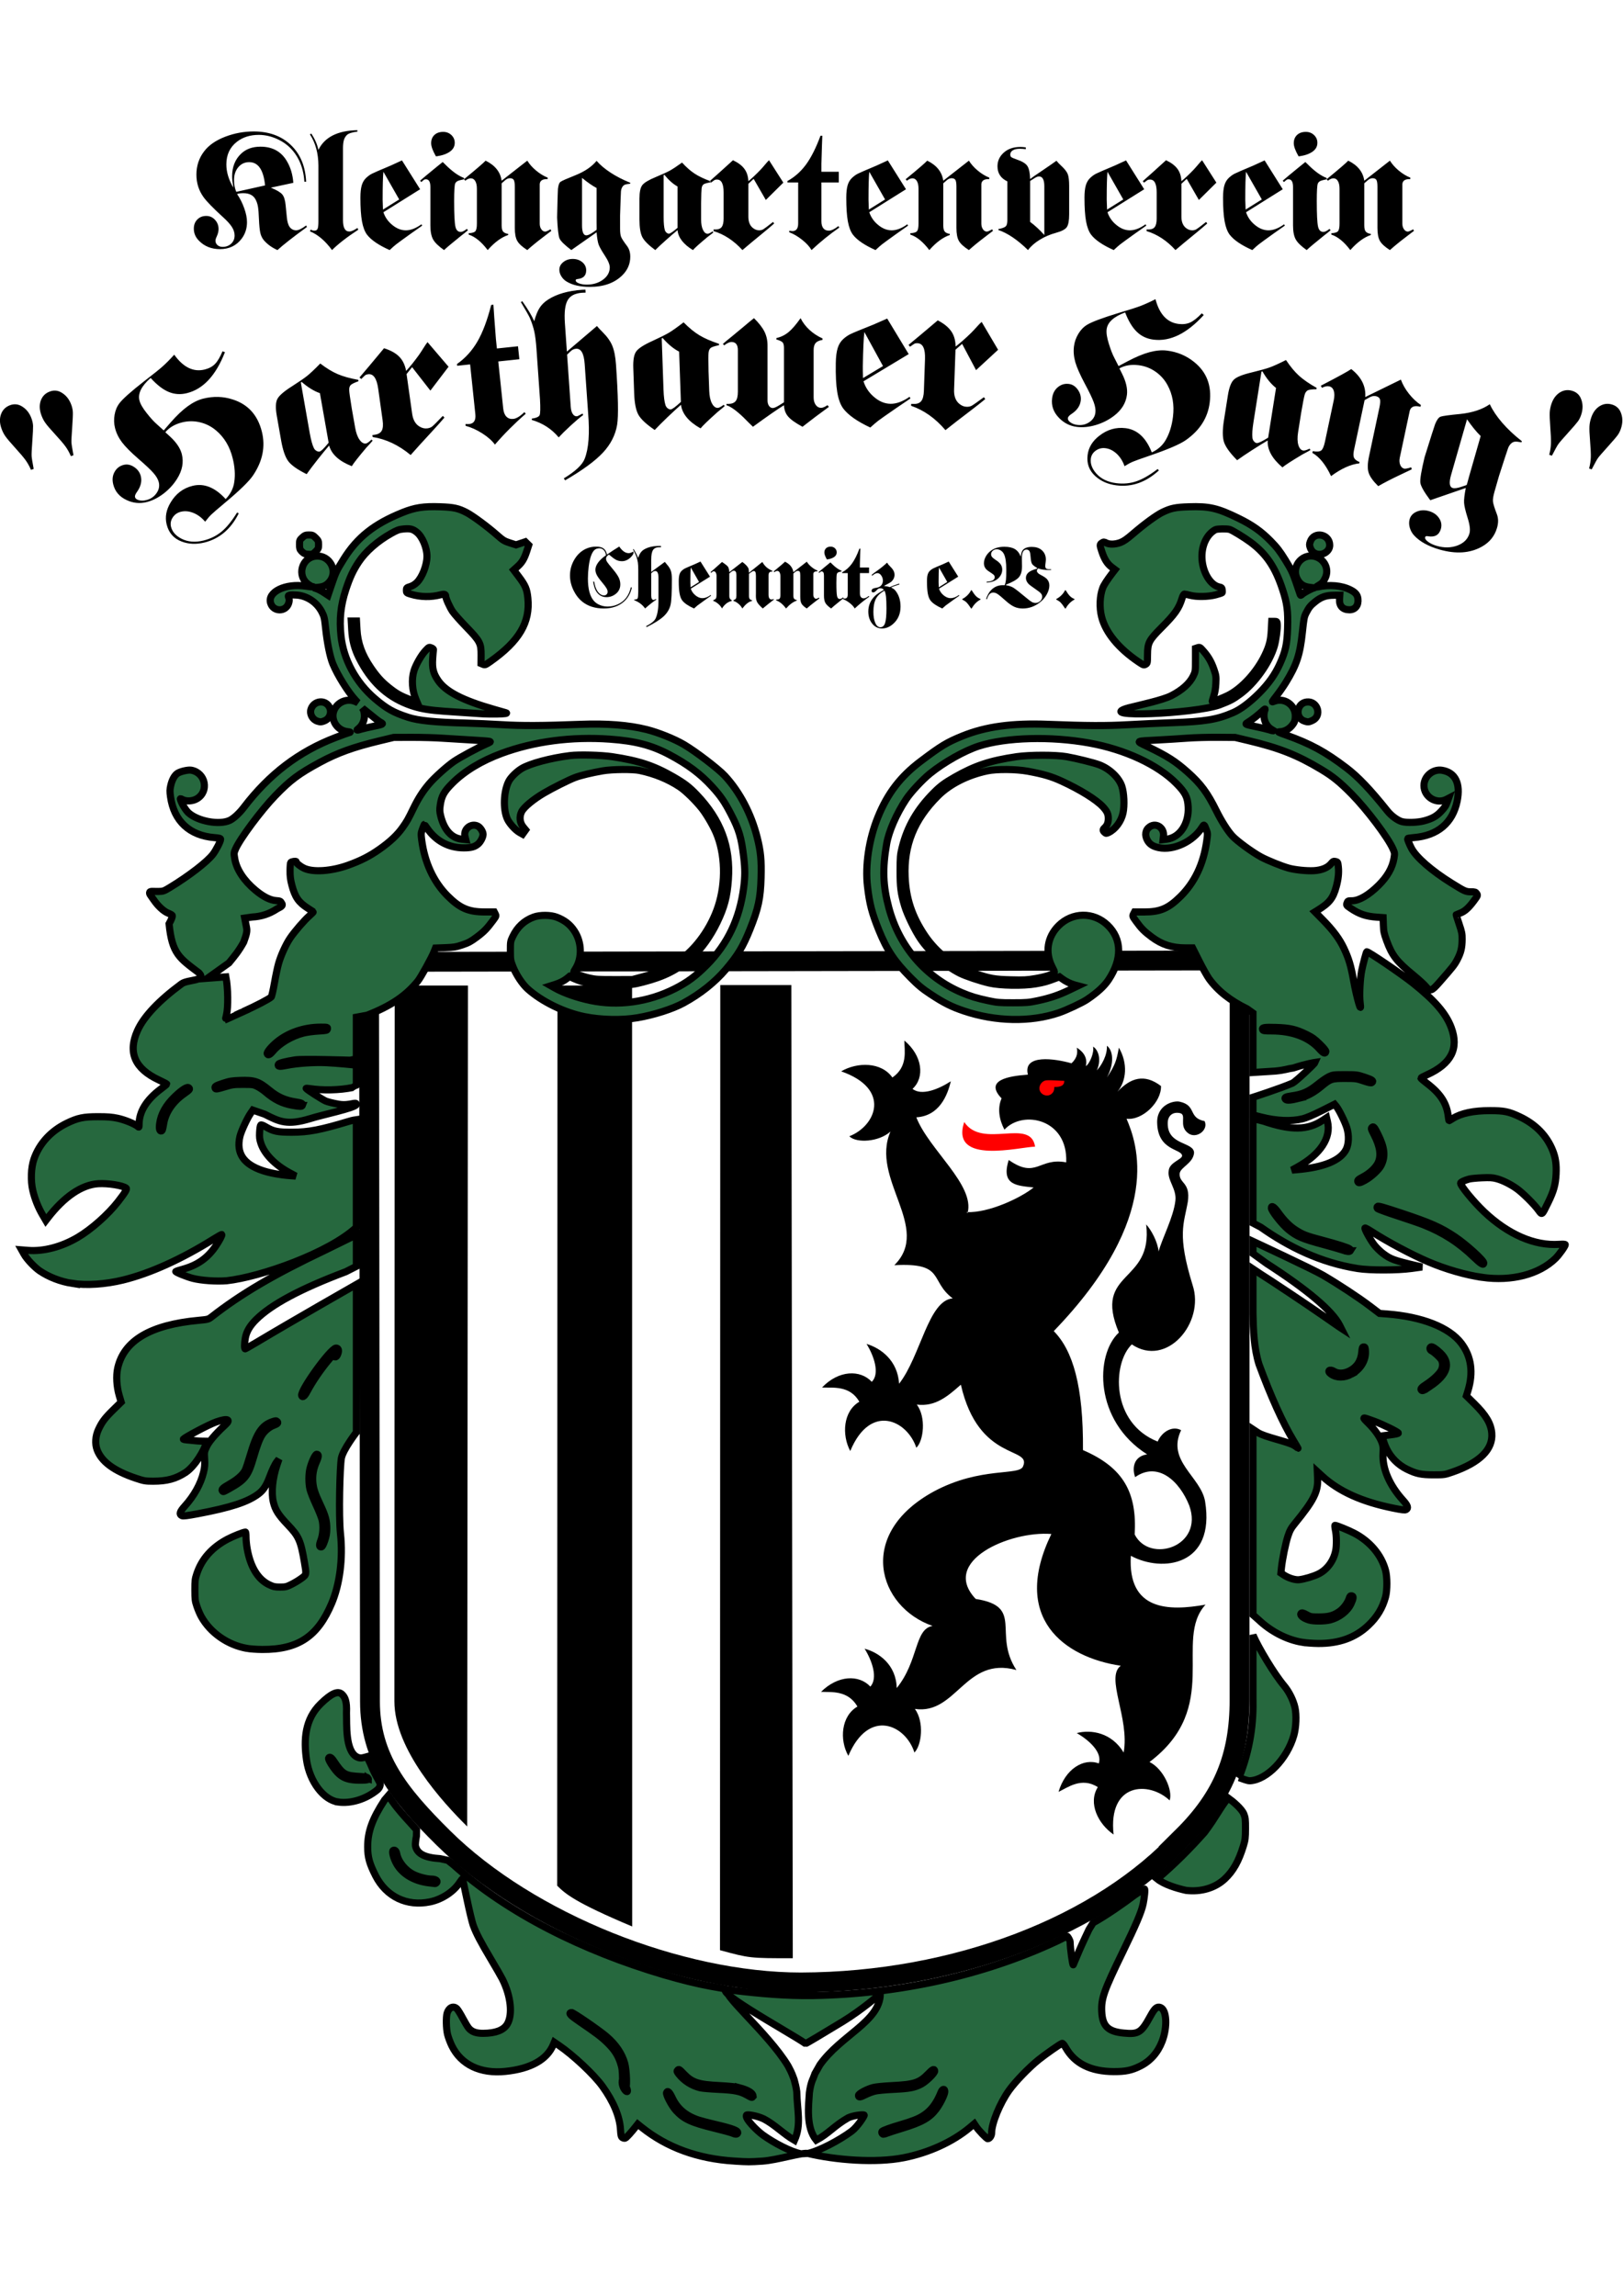 ﻿<?xml version="1.0" encoding="UTF-8"?>
<svg
	xmlns="http://www.w3.org/2000/svg" width="793.7" height="1122.5" version="1.1" 
viewBox="124.031 128 556.39 697.75"
xml:space="preserve">

	<g transform="matrix(1.333 0 0 1.333 0 3.3396e-5)">
		<path d="m397.17 534.91c10.469-10.359 14.656-20.718 14.656-35.222l0.024-190.14-223.9 0.363 0.246 188.07v2.07c0 14.508 7.391 23.769 18.844 35.105 22.043 21.817 60.707 37.176 91.988 37.176 39.774-0.125 77.211-14.504 98.145-37.422z" fill="none" stroke="#000" stroke-width="5.1" />
		<path d="m341.02 351.1c4.679 7.067 17.117-1.218 18.222 6.336-3.691 0-21.918 4.875-18.222-6.336z" fill="#f00" fill-rule="evenodd" />
		<g fill-rule="evenodd">
			<path d="m296.93 566.11c-11.086 0-11.086 0-18.719-2.07l0.074-248.16h18.274z" />
			<path d="m255.6 316h-19.184l-0.074 231.46c2.094 2.074 4.508 4.266 19.285 10.484z" />
			<path d="m194.55 316h18.84l-0.196 216.23c-6.281-6.215-18.718-19.747-18.718-32.18v-2.07z" />
			<path d="m341.88 374.51-0.246-0.246c5.664 0.246 13.918-3.657 17.242-6.336-4.187-0.488-8.496-0.488-6.406-7.071 7.144 4.997 7.761-0.73 14.777 0.61 0.496-11.215-11.203-13.531-15.883-8.41-1.355-2.559-1.847-5.485-0.738-8.043-4.434-4.633 1.598-5.731 6.773-6.098-1.355-5.363 6.895-4.141 11.204-2.922 1.601-1.465 1.601-2.926 1.355-4.023 0.984 0.609 2.957 2.07 2.34 4.754 0.984-0.61 2.215-3.535 1.848-5 0.863 0.367 2.46 2.683 0.984 6.097 1.23-1.343 2.711-3.902 2.586-6.34 1.601 1.219 1.973 4.512 0 8.168 2.094-3.171 2.465-4.265 3.078-7.679 2.34 4.023 1.973 8.531-0.367 11.336 3.324-3.535 6.894-4.754 11.203-1.465 0.125 4.144-4.801 8.898-8.863 8.41 2.586 6.094 9.851 24.988-18.719 54.605 4.926 4.997 7.633 14.141 7.512 30.594 10.464 4.508 13.914 10.969 13.3 21.696 3.817 7.558 17.856 3.168 14.036-7.434-2.461-6.219-8.004-11.457-13.915-7.313-0.863-2.316-0.371-5.363 3.079-5.851-13.668-8.656-13.422-25.598-7.266-31.324-6.773-16.09 8.867-12.434 7.02-27.793 1.355 1.465 2.957 4.511 3.203 6.949 0.863-3.289 3.816-8.777 4.308-13.043 0.371-3.047-2.094-5.238-1.722-7.676 0.121-2.195 3.449-2.926 3.449-3.902-0.125-1.828-6.16-1.219-6.406-8.289-0.247-4.754 4.187-5.973 5.789-5.606 4.433 0.977 2.093 4.145 6.402 4.996 1.109 2.317-2.215 4.754-4.309 3.047-2.464-1.949-0.125-4.754-2.093-5.117-1.969-0.367-3.079 0.852-3.079 2.559-0.125 5.851 6.774 4.754 6.774 7.679-0.246 2.68-3.449 3.657-3.695 5.243-0.246 2.679 2.832 2.191 2.093 7.312-0.984 5.727-2.832 8.289 1.231 21.449 3.203 9.629-6.649 21.332-15.641 15.239-5.047 4.875-5.418 20.23 6.653 24.984 1.109-2.559 3.816-4.145 6.031-2.922-3.817 7.922 5.051 11.941 6.16 18.281 2.707 16.578-10.961 18.407-19.09 14.016-0.859 14.141 9.731 14.262 19.211 12.555-8.371 9.14 4.313 26.328-14.406 40.464 3.695 1.829 6.035 7.438 5.172 9.875-5.297-5-15.887-4.632-14.41 8.774-3.938-2.68-6.649-8.043-4.063-12.188-4.187-2.679-7.758 0.121-10.098 1.219 1.723-5.851 6.403-8.773 10.344-7.312 0.984-2.805-2.461-5.973-5.664-7.801 3.695-0.977 8.988-0.121 12.066 4.996 1.602-8.773-4.8-19.379-0.738-22.305-14.652-2.191-28.32-12.308-17.855-33.883-10.59-0.855-28.692 6.946-19.457 16.7 12.562 1.949 4.312 8.894 10.468 18.281-13.175-3.656-15.394 11.578-26.105 9.996 2.461 3.41 1.723 9.383-0.125 11.211-2.215-7.066-11.699-11.578-16.992 0.855-2.34-4.144-1.848-10.238 2.34-12.675-2.465-4.266-6.774-3.657-9.36-3.782 4.309-4.265 9.727-4.507 12.684-1.339 1.969-2.192 0.492-6.582-1.481-9.75 3.696 0.976 8.129 4.144 8.254 10.117 5.664-6.949 4.555-15.239 9.235-15.969-14.039-4.875-19.825-23.645 0.371-34.613 12.066-6.461 22.043-3.903 22.902-6.461 2.219-5.121-11.453-0.977-16.008-20.965-3.324 2.926-6.527 5.73-11.328 5.121 2.461 3.289 1.723 9.383-0.125 11.09-2.34-7.07-11.82-11.578-16.992 0.851-2.219-4.144-1.848-10.238 2.34-12.675-2.465-4.266-6.774-3.536-9.606-3.657 4.309-4.507 9.852-4.632 12.805-1.461 2.094-2.074 0.617-6.582-1.352-9.75 3.692 1.094 8.004 4.266 8.372 10.239 5.543-7.071 7.511-21.453 13.793-21.942-6.036-4.507-1.848-9.261-15.024-8.531 9.727-9.629-6.281-22.184-0.984-34.371-2.957 2.68-8.742 3.047-10.59 1.219 6.894-2.684 10.836-12.188-2.094-16.699 4.188-2.438 10.344-2.438 13.176 1.585 4.062-2.804 3.078-6.949 3.078-9.507 4.68 3.898 5.297 9.507 2.094 12.433 2.34 1.828 6.648 0.121 9.851-1.953-0.863 3.656-2.957 8.899-8.867 9.266 3.203 8.285 15.149 17.429 13.176 24.621z" />
		</g>
		<path d="m364.17 342.09v0.363c0 0.977-0.859 1.828-1.844 1.828-1.109 0-1.972-0.851-1.972-1.828 0-1.097 0.863-1.949 1.722-2.07 1.356-0.121 3.574 0.121 4.68 0.121 0 1.34-1.106 1.586-2.586 1.586z" fill="#f00" fill-rule="evenodd" />
		<path d="m281.91 618.27c-9.429-0.598-17.289-3.457-23.824-8.668l-1.031-0.825-0.375 0.477c-1.348 1.711-2.578 3.055-2.871 3.133-0.188 0.047-0.508-0.028-0.711-0.168-0.301-0.215-0.387-0.582-0.477-2.063-0.199-3.351-1.812-7.207-4.66-11.136-2.207-3.039-7.473-7.977-11.238-10.536l-1.125-0.765-0.254 0.605c-1.594 3.852-5.82 6.215-12.305 6.883-6.457 0.664-11.426-1.715-13.808-6.609-0.418-0.86-0.907-2.168-1.086-2.903-0.364-1.496-0.422-4.457-0.11-5.472 0.449-1.473 1.649-1.989 2.539-1.094 0.25 0.254 0.922 1.34 1.485 2.41 0.566 1.07 1.254 2.219 1.531 2.547 0.793 0.941 1.922 1.344 3.73 1.332 3.172-0.019 5.215-0.793 6.153-2.328 1.484-2.422 0.969-7.258-1.239-11.637-0.32-0.633-1.64-2.929-2.933-5.097-2.613-4.372-3.844-6.731-4.57-8.754-0.266-0.743-0.973-3.684-1.571-6.539-0.601-2.856-1.113-5.27-1.136-5.364-0.028-0.093-0.332 0.27-0.68 0.809-1.59 2.48-4.613 4.473-7.758 5.117-5.906 1.215-11.195-1.336-13.941-6.715-1.578-3.101-2.039-4.769-2.043-7.406-4e-3 -3.934 1.168-7.195 4.34-12.066l0.957-1.118 1.175 1.629c1.262 1.805 3.071 3.801 4.653 5.528l1.449 1.617-0.043 1.637c-0.199 1.046-0.309 2.16-0.242 2.48 0.433 2.043 2.347 3.039 6.363 3.301l1.953 0.426 1.418 1.121c13.945 12.508 33.438 22.199 54.168 28.312 4.238 1.25 8.695 2.344 11.973 2.938 1.586 0.285 4.402 0.758 4.656 0.886-3 0.223 10.129 11.02 15.297 19.602 0.519 1.059 0.73 1.199 1.551 3.469 0.289 1.027 0.554 2.105 0.683 3.148 0.117 4.957 1.219 8.477-0.586 12.52-2.797-1.614-5.039-4.028-7.867-5.496-1.695-0.832-4.332-1.239-4.476-0.969-0.461 0.859 2.656 3.965 4.25 5.109 2.804 2.016 7.105 4.297 9.773 4.821l1.754-0.098c2.828-0.582 8.176-3.41 11.266-5.719 1.503-1.121 3.367-4.004 3.23-4.14-0.176-0.18-2.695 0.023-4.137 0.707-3.48 1.968-5.051 4.078-8.191 5.746-2.727-3.344-1.957-8.985-1.77-12.196 0.328-2.496 0.93-3.59 0.93-3.59 1.031-2.492-0.352 0.254 1.797-3.609 5.383-7.601 15.391-11.117 15.519-18.223-0.05 0-4.609 4.028-9.742 7.157s-9.402 5.66-9.488 5.625c-3.648-2.61-28.266-16.028-18.293-13.641 6.414 0.762 13.27 1.402 20.184 1.289 22.23-0.367 43.82-5.219 62.332-13.785 1.586-0.734 2.851-1.426 2.984-1.484 0.164-0.071 0.848 1.078 0.844 1.523-8e-3 1.441 0.648 6.199 0.801 5.828 1.117-2.703 2.121-5.008 2.988-6.84l1.054-2.23 1.059-1.719c3.5-1.937 7.844-4.996 10.582-7.062 0.676-0.508 2.531-1.629 2.621-1.629 0.242 0-0.031 2.386-0.344 3.871-0.437 2.058-1.812 5.289-5.293 12.445-4.804 9.875-5.507 11.867-5.347 15.188 0.183 3.761 1.605 5.156 5.637 5.539 3.835 0.367 4.543-0.082 6.886-4.375 1.106-2.024 1.68-2.52 2.551-2.207 1.652 0.586 1.879 5.027 0.449 8.742-1.105 2.875-3.047 5.058-5.644 6.34-2.227 1.101-3.754 1.418-6.746 1.41-5.981-0.02-10.059-2.047-12.407-6.172-0.398-0.703-0.769-1.148-0.918-1.094-0.554 0.196-4.183 2.735-6.039 4.219-2.507 2.012-6.043 5.676-7.629 7.91-2.355 3.313-4.453 8.442-4.453 10.879 0 0.75-0.507 1.512-1.004 1.512-0.293 0-2.332-2.121-2.98-3.102l-0.481-0.726-1.179 0.988c-4.387 3.656-10.551 6.465-16.957 7.726-7.231 1.426-17.563 0.598-24.672-1.101-1.68-0.262-7.77 1.699-11.68 1.98-3.355 0.215-3.672 0.215-7.207-0.011zm0.836-7.196c0.238-0.613-1.164-1.16-5.703-2.226-1.777-0.414-3.766-0.938-4.422-1.156-3.234-1.086-5.344-2.864-6.656-5.614-0.773-1.625-1.234-2.051-1.492-1.386-0.188 0.496 1.34 3.382 2.406 4.55 2.051 2.239 3.945 3.117 9.844 4.563 2.176 0.531 4.254 1.097 4.617 1.254 0.855 0.371 1.269 0.375 1.406 0.015zm38.426 0.016c0.359-0.148 2.125-0.723 3.922-1.27 4.984-1.519 6.984-2.648 8.695-4.902 1.008-1.328 2.164-3.633 2.223-4.434 0.062-0.894-0.574-0.863-0.938 0.043-1.172 2.922-2.539 4.739-4.562 6.047-1.297 0.84-2.781 1.426-6.035 2.383-2.328 0.68-4.235 1.375-4.559 1.656-0.238 0.207 4e-3 0.75 0.332 0.75 0.149 0 0.567-0.125 0.922-0.273zm-38.207-11.746c-0.68-0.18-2.691-0.379-4.902-0.488-5.457-0.266-7.036-0.789-9.192-3.039-1.109-1.161-1.23-1.235-1.515-0.95-0.286 0.285-0.262 0.371 0.304 1.09 1.34 1.692 3.324 2.949 5.489 3.469 0.523 0.125 2.605 0.305 4.621 0.398 4.121 0.184 5.582 0.473 7.312 1.43 1.391 0.773 1.332 0.758 1.652 0.375-0.097-1.285-2.57-1.961-3.769-2.285zm35.008 0.953c0.668-0.172 2.73-0.371 4.902-0.473 4.098-0.191 5.387-0.441 7.141-1.375 1.273-0.679 3.5-2.882 3.406-3.371-0.121-0.625-0.504-0.449-1.68 0.77-2.195 2.269-3.597 2.73-9.175 3.008-2.301 0.117-4.286 0.312-4.981 0.5-1.613 0.429-3.75 1.578-3.75 2.015 0 0.563 0.387 0.531 1.719-0.14 0.695-0.352 1.781-0.77 2.418-0.934zm-63.899-1.148c0.235-1.051 0.024-4.555-0.351-5.95-0.688-2.539-2.356-4.984-4.778-7.019-2.105-1.77-8.578-6.196-8.953-6.125-0.824 0.16-0.312 0.722 2.239 2.457 4.175 2.84 5.437 3.793 6.953 5.265 1.797 1.735 2.781 3.235 3.425 5.204 0.434 1.332 0.512 1.933 0.551 4.246-0.683 2.312 2.211 4.711 0.914 1.922zm-48.734-52.489c0.359-0.429-0.254-0.883-1.199-0.886-1.282-8e-3 -3.293-0.504-4.653-1.153-2.203-1.051-4.019-3.277-4.421-5.418-0.129-0.699-0.52-1.047-0.903-0.808-0.316 0.195-0.047 1.507 0.59 2.871 1.395 2.972 4.586 4.988 8.645 5.465 0.707 0.082 1.382 0.16 1.503 0.175 0.118 0.012 0.317-0.097 0.438-0.246zm192.7 2c-2.316-0.511-5.597-1.504-7.375-2.945 4.305-3.656 8.282-7.609 12.149-11.969 3.066-4.082 4.011-6.363 6.082-8.847 1.289 0.929 3.465 2.75 4.035 4.117 0.383 0.953 0.433 1.414 0.426 3.777-8e-3 2.367-0.075 2.902-0.535 4.414-1.208 3.961-2.637 6.496-4.793 8.508-2.516 2.348-6.141 3.414-9.989 2.945zm-217.97-22.703c-3.801-0.519-7.375-5.234-8.188-10.801-0.777-5.3-0.414-10.527 3.652-14.496 2.657-2.59 4.418-3.468 5.5-2.386 0.7 0.695 1.266 1.679 1.118 4.777 0.109 2.891-0.356 9.656 2.652 11.289 0.605 0.312 1.148 0.363 2.039 0.105l0.598-0.168 0.847 1.79c0.344 0.859 0.946 2.187 1.516 3.222s1.078 1.879 1.039 2.137c-0.016 0.098-0.055 0.808-0.758 1.391-2.972 2.449-6.883 3.57-10.015 3.14zm7.679-5.984c-0.343-0.102 0.426-0.461-1.715-0.571-4.328-0.222-4.769-0.472-7.191-4.062-0.613-0.914-1.094-1.152-1.289-0.648-0.055 0.144 0.219 0.773 0.609 1.394 2.223 3.516 3.735 4.313 8.063 4.238 1.976-0.031 1.523-0.351 1.523-0.351zm223.93-0.305c3-7.5 3.75-14.25 3.602-20.398v-16.266c1.414 3.266 5.382 9.914 8.015 13.055 1.258 1.496 2.375 3.742 2.785 5.597 0.43 1.918 0.293 5.125-0.297 7.188-1.722 6.012-6.929 11.394-11.253 11.633-0.739 0.039-2.02-0.559-2.852-0.809zm-255.2-33.242c-4.903-0.887-9.328-3.984-11.664-8.16-0.325-0.582-0.828-1.75-1.117-2.598-0.473-1.383-0.528-1.812-0.536-4.23-4e-3 -2.426 0.047-2.844 0.512-4.231 1.27-3.777 3.895-6.73 7.863-8.84 1.434-0.761 4.137-1.836 4.621-1.836 0.09 0 0.161 0.586 0.161 1.297 0 0.715 0.129 2.031 0.285 2.93 0.836 4.746 2.785 7.945 5.668 9.312 1.086 0.516 1.472 0.598 2.808 0.598 1.403 0 1.68-0.066 2.981-0.719 0.789-0.394 1.929-1.086 2.535-1.539 1.297-0.961 1.289-0.922 0.73-4.16-0.957-5.562-1.433-6.629-4.281-9.609-2.383-2.496-3.23-3.832-3.699-5.821-0.586-2.484-0.223-6.128 0.949-9.597l0.488-1.446-0.464 0.579c-0.551 0.675-1.219 2.078-2.036 4.25-0.757 2.015-1.554 3.199-2.773 4.113-2.75 2.07-7.133 3.504-15.598 5.101-2.761 0.52-3.761 0.641-4.086 0.493-0.753-0.344-0.546-1.032 0.723-2.434 2.414-2.668 4.125-5.75 4.844-8.734 0.312-1.309 0.367-1.993 0.277-3.434-0.113-1.75-0.097-1.84 0.524-3.176 0.8-1.711 3.312-4.234 4.859-5.648 1.328-1.211 0.711-1.766-2.348-0.699-2.105 0.734-8.132 4.004-8.48 4.421-0.176 0.215 1.582 0.254 2.976 0.43 0.934 0.121 2.813 0.153 3.043 0.153-0.625 2.359-3.082 6.402-5.461 8.003-2.507 1.637-4.808 2.258-8.355 2.254-2.02-4e-3 -2.332-0.058-4.48-0.773-5.543-1.856-8.762-4.219-9.918-7.274-0.59-1.57-0.461-3.543 0.351-5.281 0.91-1.945 1.66-2.933 3.836-5.066l1.992-1.949-0.504-1.704c-0.672-2.289-0.828-5.066-0.394-7.019 1.578-7.098 8.453-11.16 20.793-12.297 2.344-0.215 2.551-0.266 3.269-0.828 7.696-6.004 15.86-10.805 29.239-17.184l8.082-3.965v8.094l-2.7 1.375c-11.687 4.41-19.125 8.383-23.109 12.344-1.582 1.574-2.441 3.043-2.742 4.684-0.25 1.359-0.274 2.804-0.047 2.804 0.086 0 1.406-0.746 2.934-1.66 9.218-5.512 25.664-14.894 25.664-14.894v38.019s-3.446 4.473-3.856 6.656c-0.398 2.274-0.715 14.825-0.234 19.36 0.695 6.523-0.207 13.133-2.266 17.988-3.527 8.34-8.441 11.895-17.883 11.832-1.375-8e-3 -3.164-0.137-3.976-0.285zm20.078-27.684c0.394-1.16 0.523-1.918 0.527-3.086 8e-3 -2.011-0.351-3.351-1.629-6.05-1.425-3.008-1.836-4.258-1.965-6-0.132-1.809 0.165-3.434 0.946-5.184 0.594-1.32 0.609-1.895 0.051-1.895-0.368 0-1.27 1.903-1.707 3.598-0.383 1.469-0.387 3.824-0.012 5.418 0.16 0.672 0.844 2.41 1.523 3.867 0.68 1.453 1.383 3.196 1.559 3.871 0.418 1.594 0.289 3.887-0.305 5.407-0.453 1.168-0.398 1.757 0.153 1.656 0.23-0.043 0.5-0.547 0.859-1.602zm-24.68-13.3c4.207-2.336 4.977-3.317 6.367-8.09 0.879-3.024 1.532-4.754 2.184-5.785 0.664-1.051 1.859-2.051 2.93-2.454 1.093-0.41 1.32-0.656 0.953-1.023-0.223-0.227-0.406-0.219-1.188 0.051-2.746 0.933-4.086 2.957-5.769 8.722-0.489 1.668-1.059 3.371-1.27 3.786-0.594 1.16-2.015 2.414-4.058 3.566-1.727 0.977-2.137 1.398-1.735 1.801 0.192 0.191 0.219 0.183 1.586-0.574zm20.156-25.071c1.395-2.644 3.567-5.804 5.786-8.418 0.765-0.898 0.886-0.972 1.097-0.687 0.348 0.472 0.758 0.211 1.051-0.676 0.273-0.836 0.082-1.375-0.496-1.375-1.371 0-9.313 11.008-8.836 12.25 0.215 0.555 0.754 0.137 1.398-1.094zm256.06 64.524c-4.262-0.668-8.355-2.946-11.316-5.758l-1.496-1.32v-47.704s0.445 0.293 1.238 0.821c1.789 1.183 7.648 2.289 9.344 3.308 0.863 0.52 0.964 0.746 0.988 0.746 0.023 0-0.516-0.929-1.203-2.066-2.715-4.504-5.789-11.309-8.828-19.555-1.305-4.297-1.438-8.566-1.539-13v-11.496l1.992 1.332c2.351 1.453 12.383 8.149 16.011 10.684 1.957 1.371 3.809 2.652 4.11 2.851l0.551 0.36-0.387-0.766c-1.891-3.703-8.258-9.086-18.746-15.851l-3.531-2.551c-8e-3 -1.047 0-3.153 0-3.153s15.367 7.149 18.003 8.7c4.125 2.418 9.098 5.695 12.133 7.996l2.418 1.836 1.813 0.136c9.105 0.68 16.121 3.438 19.234 7.563 2.563 3.394 3.129 7.519 1.68 12.211l-0.399 1.289 2.012 1.98c3.043 2.996 4.309 5.133 4.52 7.621 0.347 4.149-3.063 7.536-10.039 9.969-2.079 0.723-2.165 0.739-4.907 0.735-3.25-4e-3 -4.441-0.254-6.918-1.469-2.23-1.094-4.105-2.981-5.191-5.223-0.426-0.879-0.828-1.988-0.895-2.469l-0.117-0.871 2.047-0.254c1.305-0.16 2.024-0.328 1.981-0.46-0.102-0.321-4.024-2.239-6.211-3.04-3.219-1.175-3.211-1.179-1.473 0.54 1.672 1.652 2.898 3.402 3.48 4.953 0.301 0.808 0.352 1.308 0.27 2.742-0.223 3.859 1.625 8.199 5.141 12.078 1.238 1.363 1.457 2.055 0.773 2.422-0.293 0.152-1.066 0.066-3.223-0.371-8.129-1.641-14.015-4.293-18.359-8.274l-1.227-1.125 0.075 1.758c0.148 3.391-0.973 5.617-5.809 11.535-1.023 1.25-1.332 1.813-1.82 3.282-0.602 1.808-1.446 5.953-1.68 8.238l-0.129 1.265 0.758 0.504c1.184 0.782 2.891 1.313 3.898 1.211 1.34-0.136 3.786-0.867 5.063-1.511 2.172-1.094 3.812-3.321 4.351-5.895 0.286-1.367 0.258-3.902-0.058-5.375-0.141-0.664-0.188-1.203-0.102-1.203 0.418 0 3.539 1.277 4.989 2.039 4.039 2.133 6.918 5.551 8.003 9.508 0.465 1.695 0.465 5.211 0 6.906-0.781 2.848-2.164 5.129-4.398 7.25-3.363 3.195-7.555 4.711-12.91 4.668-1.281-0.012-3.067-0.137-3.965-0.277zm7.012-5.77c2.394-0.625 4.523-2.273 5.398-4.187 0.641-1.395 0.684-1.946 0.156-2.02-0.332-0.047-0.46 0.086-0.64 0.672-0.371 1.184-1.496 2.676-2.567 3.398-1.546 1.051-2.773 1.375-5.226 1.375-1.953 0-2.188-0.043-3.051-0.531-0.988-0.555-1.375-0.644-1.555-0.351-0.296 0.48 0.61 1.203 2.09 1.668 1.098 0.343 4.035 0.332 5.395-0.024zm25.683-60.039c4.567-3.055 5.469-5.984 2.661-8.637-1.161-1.097-2.047-1.672-2.379-1.547-0.43 0.168-0.336 0.805 0.152 1.032 0.672 0.308 2.242 1.765 2.555 2.371 0.386 0.75 0.355 1.789-0.082 2.64-0.481 0.942-2.141 2.497-3.844 3.598-1.27 0.82-1.567 1.184-1.242 1.508 0.254 0.254 0.574 0.113 2.179-0.965zm-20.172-3.164c2.305-1.23 3.704-3.496 3.59-5.82-0.047-1.028-0.101-1.176-0.437-1.176-0.34 0-0.403 0.172-0.508 1.359-0.199 2.246-1.297 3.899-3.207 4.836-1.43 0.699-2.895 0.731-3.938 0.082-1.164-0.715-1.867-0.066-0.765 0.703 1.437 1.008 3.394 1.012 5.265 0.016zm-329.04-23.336c-2.957-0.457-5.965-1.621-8.289-3.199-1.359-0.926-3.336-3.016-4.054-4.297l-0.629-1.121 1.691 0.133c3.957 0.308 8.559-0.895 12.707-3.328 3.5-2.051 7.836-5.895 10.445-9.254 1.817-2.344 2.325-3.196 2.036-3.426-0.844-0.684-4.664-1.293-7.157-1.141-4.246 0.258-8.757 3.321-12.996 8.813l-0.496 0.644-0.844-1.437c-1.125-1.914-2.007-4.125-2.511-6.289-0.582-2.512-0.465-5.825 0.289-8.032 1.355-3.984 4.359-7.265 8.48-9.261 2.821-1.36 4.266-1.664 7.985-1.664 2.488 0 3.582 0.086 5.07 0.402 1.82 0.387 4.461 1.461 5.168 2.102 0.316 0.285 0.34 0.257 0.34-0.485 0-3.304 1.875-6.359 5.625-9.164 0.82-0.613 1.492-1.168 1.492-1.234 0-0.071-0.891-0.535-1.973-1.039-6.273-2.922-8.094-7.114-5.539-12.75 1.641-3.621 5.465-7.672 11.317-11.989 1.605-1.183 6.5-0.668 4.496-2.816-5.067-3.832-6.934-4.91-7.703-12.625 0.597-1.094 0.898-1.777 0.804-2.148 0.02-0.086-0.429-0.344-1.004-0.575-1.195-0.48-2.632-1.804-3.757-3.457-0.727-1.078-1.231-1.547-1.008-1.965 0.129-0.308 0.968-0.152 2.191-0.171 1.258-0.016 1.43-0.079 3.051-1.063 4.859-2.949 9.562-6.582 11.019-8.516 0.817-1.078 1.954-3.308 1.954-3.828 0-0.25-0.313-0.336-1.618-0.441-6.375-0.52-10.382-4.258-11.261-10.508-0.192-1.387-0.184-1.84 0.07-2.933 0.336-1.446 0.98-2.598 1.727-3.086 0.765-0.5 2.753-0.954 3.554-0.805 3.692 0.676 4.621 5.473 1.422 7.348-1.086 0.636-2.664 0.73-3.668 0.214-0.629-0.324-0.633-0.324-0.504 0.094 0.293 0.977 1.344 2.688 2.028 3.305 2.425 2.191 7.953 3.195 10.625 1.93 0.968-0.461 2.449-1.821 3.539-3.247 6.566-8.617 14.195-14.429 23.707-18.066 1.531-0.59 3.047-1.137 3.363-1.219 0.535-0.14 0.5-0.16-0.457-0.285-2.449-0.316-4.133-2.765-3.484-5.07 0.652-2.336 3.3-3.621 5.535-2.688l0.715 0.301-0.594-0.637c-1.887-2.015-4.61-6.375-5.828-9.332-0.731-1.769-1.457-5.343-1.856-9.093-0.289-2.731-0.375-3.09-1-4.286-1.265-2.418-3.668-4.046-6.332-4.293-0.754-0.07-1.594-0.074-1.863-3e-3 -0.453 0.113-0.477 0.164-0.281 0.714 0.148 0.43 0.144 0.797-0.016 1.332-0.699 2.329-3.961 2.332-4.656 8e-3 -0.86-2.863 3.808-5.129 8.984-4.359 1.043 0.156 1.934 0.246 1.977 0.199 0.047-0.047-0.047-0.082-0.207-0.082-0.161 0-0.649-0.258-1.086-0.574-2.973-2.156-1.711-6.875 1.941-7.254 3.555-0.367 5.832 3.812 3.574 6.551-0.781 0.949-1.57 1.34-2.953 1.465l-1.152 0.105 0.769 0.262c0.422 0.144 1.25 0.582 1.836 0.969l1.071 0.703 0.949-2.797c1.062-3.133 1.285-3.602 3.105-6.512 3.496-5.586 7.836-9.023 15.063-11.937 3.23-1.305 5.457-1.649 9.711-1.5 3.511 0.121 4.687 0.378 6.828 1.492 1.617 0.84 5.41 3.652 7.887 5.84 1.441 1.273 1.824 1.507 3.226 1.957l1.594 0.507 1.195-0.394 1.196-0.399 0.875 0.86-0.497 1.527c-0.648 1.992-1.207 2.926-2.394 3.992l-0.969 0.871 1.285 1.7c1.731 2.297 2.118 3.207 2.352 5.547 0.625 6.21-2.215 11.027-9.57 16.238-1.297 0.922-1.457 0.988-1.942 0.785l-0.531-0.219 0.016-2.152c0.023-3.039-0.278-3.609-3.844-7.289-1.508-1.555-3.078-3.328-3.492-3.942-0.754-1.117-1.774-3.41-1.774-3.988 0-0.441-0.422-0.547-1.277-0.316-2.485 0.668-5.215 0.617-7.703-0.141-1.075-0.328-1.117-0.363-1.117-0.996 0-0.617 0.054-0.672 0.96-0.949 0.614-0.192 1.25-0.582 1.758-1.09 1.375-1.371 2.563-4.453 2.567-6.684 7e-3 -2.199-1.176-5.035-2.582-6.183-1.051-0.864-1.719-1.028-3.473-0.864-1.145 0.11-1.617 0.282-3.172 1.157-3.523 1.98-6.527 4.625-8.332 7.336-1.434 2.16-2.281 3.984-3.309 7.113-1.328 4.062-1.695 7.578-1.242 11.898 0.637 6.032 3.821 11.934 8.696 16.102 3.054 2.613 4.832 3.613 8.609 4.832 2.617 0.848 6.809 1.266 14.715 1.469 2.433 0.062 6.672 0.25 9.426 0.418 5.035 0.308 10.285 0.285 20.195-0.094 6.703-0.258 12.328 0.184 16.922 1.328 3.004 0.746 7.191 2.43 9.648 3.879 3.051 1.801 8.797 6.195 10.512 8.039 3.812 4.106 6.789 9.773 8.309 15.82 0.914 3.633 1.125 5.809 1.003 10.332-0.144 5.356-0.71 7.985-2.878 13.368-1.778 4.418-3.145 6.679-6.2 10.261-2.855 3.344-6.535 6.27-10.879 8.641-2.781 1.519-7.64 3.074-11.82 3.777-4.062 0.688-9.391 0.574-13.652-0.289-5.223-1.058-10.903-3.824-14.571-7.101-1.386-1.243-2.988-3.653-3.82-5.77-0.609-1.543-0.648-1.769-0.652-4.039 0-2.297 0.023-2.461 0.594-3.656 1.183-2.481 2.98-4.153 5.414-5.035 1.617-0.59 4.343-0.575 5.914 0.035 2.035 0.785 3.418 1.855 4.515 3.504 1.953 2.922 2.071 6.953 0.285 9.781-0.261 0.41-0.472 0.797-0.472 0.859 0 0.25 2.308 1.106 4.027 1.496 1.613 0.364 2.406 0.414 6.453 0.411l4.617-8e-3 2.598-0.696c4.274-1.144 6.684-2.226 9.711-4.355 4.219-2.969 7.981-8.27 9.781-13.781 2.016-6.172 1.805-13.567-0.535-18.965-0.824-1.906-2.531-4.797-3.68-6.242-1.621-2.035-4.183-4.532-5.66-5.512-2.968-1.969-6.441-3.391-10.293-4.207-1.769-0.379-7.09-0.328-9.519 0.09-2.875 0.496-5.68 1.172-7.125 1.715-1.574 0.593-5.774 2.695-7.996 4.004-2.75 1.613-5.153 3.617-5.735 4.777-0.656 1.305-0.488 2.855 0.438 3.973l0.59 0.718-0.782 1.094-0.765-0.43c-1.094-0.613-2.61-2.285-3.16-3.488-1.137-2.484-0.961-7.117 0.367-9.684 0.531-1.031 2.023-2.5 3.344-3.292 2.109-1.27 7.503-2.708 12.441-3.317 2.301-0.285 7.965-0.137 10.789 0.281 6.871 1.024 10.758 2.305 15.77 5.2 2.867 1.656 4.062 2.57 5.968 4.562 6.196 6.481 8.778 13.399 8.168 21.891-0.312 4.375-1.023 7.054-2.902 10.968-1.727 3.582-4.063 6.84-6.359 8.86-3.778 3.324-7.133 5.039-12.653 6.469-2.418 0.625-2.879 0.679-6.328 0.777-5.125 0.141-8.586-0.359-11.418-1.641l-1.234-0.562-0.567 0.465c-0.777 0.636-1.91 1.214-3.136 1.597l-1.036 0.325 1.036 0.589c2.203 1.25 5.761 2.496 9.172 3.207 7.105 1.489 14.828 0.403 21.64-3.039 3.227-1.632 5.387-3.23 8.211-6.066 5.391-5.426 8.496-11.949 9.524-20.016 0.355-2.785 0.355-4.668 0-7.699-0.594-5.066-1.204-7.121-3.293-11.137-1.68-3.226-2.641-4.621-4.84-7.035-2.965-3.258-6.313-5.762-11.047-8.262-4.551-2.406-8.707-3.484-15.254-3.953-9.785-0.703-19.484 0.571-27.805 3.645-5.23 1.933-9.566 4.558-12.695 7.687-2.137 2.137-2.774 3.274-3.109 5.567-0.184 1.281-0.168 1.699 0.109 2.832 0.891 3.605 2.793 5.715 5.394 5.984l1.051 0.106-0.191-0.762c-0.488-1.914 1.547-3.578 3.293-2.695 0.644 0.328 1.351 1.422 1.351 2.097 0 0.676-0.57 1.832-1.187 2.407-0.867 0.808-1.856 1.089-3.813 1.085-3.855-0.011-7.125-1.765-9.371-5.019-0.383-0.555-0.715-1.008-0.734-1.008-0.024 0-0.234 0.512-0.469 1.141-0.398 1.066-0.414 1.258-0.211 2.84 0.754 5.796 3.047 10.765 6.625 14.359 3.196 3.207 5.391 4.16 9.582 4.16h2.449l0.27 0.516c0.258 0.488 0.227 0.574-0.52 1.59-1.597 2.164-2.371 2.964-4.191 4.328-1.535 1.148-2.195 1.508-3.754 2.031-1.64 0.551-2.215 0.645-4.398 0.723l-2.508 0.093-0.352 0.891c-0.644 1.621-3.418 6.645-4.211 7.621-3.043 3.762-6.964 6.399-13.019 8.758l-2.781 0.516v10.726l-1.598 0.332s-12.152-0.394-14.137-0.086c-2.539 0.399-4.199 0.836-4.316 1.133-0.231 0.605 0.254 0.668 2.195 0.27 2.606-0.532 6.914-0.825 10.059-0.688 3.058 0.137 7.797 0.637 7.797 0.637v5.164s-0.84 0.574-0.86 0.574c-3.449 0.734-7.89 0.801-11.148 0.285-0.531-0.086-0.934-0.097-0.891-0.027 0.203 0.324 4.16 2.871 5.043 3.242 0.551 0.231 2.063 0.598 3.367 0.816 2.785 0.465 4.571-0.808 4.489 0.067-0.082 0.859-9.184 2.742-11.871 3.633-5.875 1.773-7.848 0.828-11.684-1.133l-3.063-1.059-0.609 0.887c-0.863 1.254-2.41 4.609-2.703 5.863-1.012 4.313 0.894 7.172 5.879 8.821 1.851 0.613 4.433 1.089 6.926 1.277l1.539 0.117-1.707-0.926c-3.641-1.968-6.336-4.754-7.246-7.484-0.344-1.031-0.407-1.578-0.336-2.891 0.046-0.886 0.171-1.703 0.281-1.812 0.137-0.137 0.555 0.015 1.332 0.472 1.961 1.157 3.012 1.368 6.715 1.364 4.254-4e-3 7.265-0.582 14.629-2.797 1.382-0.418 1.449-0.313 1.918-0.395v27.645c-6.985 6.547-24.661 12.793-33.371 13.738-2.739 0.207-6.438-0.051-8.649-0.605-1.531-0.383-4.59-1.625-4.418-1.793 0.043-0.043 0.891-0.305 1.883-0.586 3.754-1.055 6.32-2.875 8.418-5.969 0.922-1.363 1.672-2.785 1.535-2.922-0.055-0.055-0.988 0.461-2.082 1.145-8.301 5.191-16.367 8.836-23.312 10.539-4.54 1.113-9.446 1.437-13.118 0.863zm23.524-40.879c0.461-3.008 2.304-5.773 5.226-7.84 1.512-1.066 1.633-1.211 1.282-1.562-0.387-0.387-1.7 0.433-3.59 2.238-2.297 2.195-3.61 4.543-3.918 7.004-0.16 1.27 0 1.937 0.441 1.852 0.235-0.043 0.375-0.469 0.559-1.692zm35.699-4.875c0.184-0.48-0.152-0.664-1.66-0.89-2.738-0.415-4.695-1.278-6.781-2.997-2.821-2.32-3.848-2.668-7.563-2.543-2.094 0.071-2.691 0.172-4.387 0.727-1.953 0.637-2.281 0.859-1.976 1.352 0.129 0.207 0.582 0.128 2.336-0.403 2.019-0.613 2.371-0.66 4.777-0.66 2.434 0 2.664 0.031 3.656 0.52 0.582 0.285 1.535 0.925 2.114 1.421 2.316 1.981 4.277 2.958 6.879 3.43 1.937 0.348 2.484 0.36 2.605 0.043zm-7.527-13.992c1.707-2.02 4.75-3.832 7.757-4.606 0.844-0.218 2.575-0.457 3.844-0.531 2.203-0.129 2.313-0.156 2.371-0.566 0.059-0.422 0.02-0.434-1.758-0.434-4.203 0-8.343 1.414-11.269 3.848-1.445 1.203-2.594 2.601-2.449 2.976 0.199 0.524 0.664 0.313 1.504-0.687zm-7.993-9.981c3.856-1.765 6.946-3.378 7.516-3.917 0.129-0.122 0.5-1.735 0.828-3.586 0.324-1.852 0.801-4.102 1.059-5 0.594-2.098 1.887-4.946 2.969-6.539 1.16-1.715 3.652-4.598 4.972-5.754 0.598-0.528 1.047-0.989 0.996-1.028-0.05-0.035-0.672-0.437-1.379-0.89-2.398-1.532-3.328-2.875-4.136-5.965-0.371-1.422-0.481-2.289-0.465-3.758 8e-3 -1.051 0.086-1.98 0.172-2.063 0.246-0.25 1.39-0.425 1.39-0.21 0 0.363 1.016 1.199 2.059 1.695 2.312 1.09 7.016 0.765 11.316-0.781 3.289-1.188 5.5-2.313 8.055-4.106 2.684-1.883 4.543-3.625 5.906-5.535 1.176-1.652 1.414-2.07 2.867-5.055 1.211-2.484 2.372-4.3 3.965-6.191 1.395-1.652 4.547-4.5 6.414-5.793 1.45-1.004 5.965-3.445 8.125-4.399 1.36-0.601 1.446-0.667 0.961-0.781-0.289-0.066-2.343-0.219-4.566-0.34-2.219-0.121-5.555-0.324-7.402-0.453-1.852-0.133-5.446-0.23-7.985-0.226l-4.617 0.015-3.656 0.879c-6.727 1.621-10.824 3.102-15.305 5.524-5.453 2.945-7.637 4.578-11.539 8.625-3.617 3.75-9.066 11.07-10.191 13.695-0.414 0.961-0.426 1.09-0.192 2.477 0.457 2.73 2.356 5.621 5.317 8.085 2.019 1.684 3.773 2.567 5.304 2.68 1.016 0.074 1.168 0.141 1.418 0.625 0.614 0.832-0.551 1.09-1.207 1.52-1.937 1.273-4.019 1.957-6.328 2.074l-1.945 0.277 0.457 2.348c0.23 1.043 0 1.867-0.727 3.859-1.316 2.356-2.324 3.543-3.785 5.321l-5.519 3.941 4.742-0.359c0.554 2.82 0.629 7.851 0.136 9.808-0.164 0.66-0.273 1.203-0.246 1.203 0.032 0 1.938-0.863 4.246-1.922zm30.77-72.8c0.52-0.157 1.852-0.469 2.961-0.692 2.555-0.515 2.75-0.617 1.976-1.015-0.511-0.266-1.316-0.883-4.144-3.2l-0.586-0.48 0.254 0.48c0.141 0.262 0.258 0.965 0.258 1.563 0 1.227-0.629 2.535-1.555 3.223-0.633 0.472-0.43 0.504 0.836 0.121zm288.2 140.98c-4.156-0.578-9.488-2.117-13.922-4.023-4.347-1.867-10.457-5.125-14.445-7.695-0.926-0.598-1.73-1.04-1.789-0.977-0.207 0.203 1.5 3.281 2.484 4.48 0.539 0.661 1.493 1.586 2.114 2.051 2 1.504 2.793 1.793 8.921 3.231l1.153 0.269-2.692 0.375c-3.621 0.5-10.75 0.512-13.847 0.02-9.66-1.528-17.801-5.598-24.957-10.641l-1.992-1.047v-26.883l2.664 0.668c7.156 2.43 11.386 2.371 15.273-0.211l0.996-0.656 0.231 0.973c1 4.168-1.821 8.437-7.731 11.707l-1.41 0.781 1.344-0.117c6.867-0.59 11.152-2.363 12.597-5.211 0.688-1.359 0.77-3.609 0.196-5.504-0.461-1.519-2.043-4.738-2.739-5.574l-0.437-0.524-3.363 1.684c-2.098 1.051-3.911 1.816-4.809 2.039-2.965 0.727-6.695 0.574-10.676-0.437l-2.136-0.539v-4.551s7.097-2.285 10.195-3.641c0.84-0.43 5.582-4.848 5.777-5.32 0 0-2.179 0.32-5.594 1.433-1.671 0.231-1.89 0.516-4.613 0.793l-5.765 0.368v-15.289l-1.524-1.083c-4.344-2.121-7.516-4.628-9.758-7.722-0.476-0.656-1.629-2.711-2.558-4.57l-1.696-3.375h-1.8c-3.493 0-6.055-0.825-8.707-2.797-1.903-1.418-2.668-2.188-4-4.024-0.938-1.289-0.961-1.351-0.692-1.875l0.281-0.539h2.45c4.125 0 6.222-0.887 9.328-3.949 3.695-3.649 5.945-8.379 6.777-14.27 0.27-1.886 0.266-2.007-0.117-2.968-0.559-1.426-0.543-1.418-1.125-0.508-2.316 3.625-7.281 5.941-11.059 5.16-1.48-0.309-2.328-0.84-2.906-1.82-0.809-1.387-0.57-2.809 0.598-3.578 1.668-1.102 3.734 0.316 3.496 2.41l-0.102 0.918 0.926-0.11c3.375-0.402 5.754-3.972 5.527-8.304-0.129-2.481-0.734-3.684-3.031-6.008-4.765-4.832-13.215-8.758-22.41-10.418-9.887-1.785-21.363-1.469-28.371 0.777-3.707 1.192-9.012 4.176-12.609 7.102-1.973 1.605-4.93 4.785-6.122 6.593-2.503 3.786-4.445 8.235-5.007 11.473-1.11 6.395-0.957 10.723 0.582 16.465 2.664 9.945 9.453 17.832 18.738 21.77 2.32 0.98 3.762 1.417 6.844 2.082 2.242 0.48 2.851 0.531 6.328 0.531 3.469 0 4.09-0.051 6.347-0.531 3.184-0.68 5.395-1.426 8.172-2.762l2.211-1.063-0.863-0.23c-1.039-0.281-2.359-0.93-3.25-1.598l-0.652-0.492-0.887 0.34c-2.336 0.894-3.098 1.109-5.274 1.48-3.199 0.543-9.074 0.446-11.863-0.199-2.39-0.551-6.113-1.801-7.582-2.539-3.742-1.887-7.781-5.41-10.086-8.793-1.469-2.156-3.461-6.254-4.133-8.5-0.976-3.273-1.175-4.805-1.168-9.039 8e-3 -3.609 0.051-4.117 0.52-6.004 1.352-5.449 3.922-9.875 8.246-14.195 1.613-1.617 2.723-2.434 5.258-3.879 5.25-2.992 9.144-4.277 15.965-5.277 3.312-0.485 10.035-0.489 12.789-4e-3 2.539 0.445 6.961 1.539 8.41 2.082 2.66 0.996 5.07 3.269 5.824 5.492 0.586 1.738 0.735 4.965 0.317 6.93-0.45 2.121-1.969 4.171-3.7 5-0.605 0.285-0.672 0.285-1.039-0.047-0.492-0.446-0.488-0.715 0.016-1.172 0.648-0.586 0.941-1.336 0.941-2.387 0-1.152-0.32-1.848-1.386-3.004-1.664-1.808-5.832-4.398-10.61-6.594-2.625-1.207-4.699-1.812-8.679-2.546-3.067-0.563-8.051-0.602-10.481-0.086-5.082 1.082-9.625 3.39-12.672 6.437-6.129 6.129-8.777 12.66-8.426 20.793 0.243 5.602 1.766 10.172 5 15 3.071 4.586 7.657 8.106 12.782 9.813 4.074 1.355 5.23 1.562 9.375 1.671 3.351 0.09 4.156 0.047 6.261-0.308 1.329-0.227 2.883-0.59 3.454-0.805 1.855-0.707 1.789-0.551 0.929-2.238-1.863-3.668-1.238-7.664 1.649-10.551 3.539-3.539 8.992-3.613 12.597-0.176 3.727 3.555 3.821 8.735 0.258 14.086-1.09 1.637-2.855 3.254-5.5 5.043-1.305 0.879-5.273 2.742-7.34 3.442-7.195 2.433-16.195 2.261-24.308-0.473-3.246-1.094-5.188-2.066-8.582-4.309-2.188-1.445-3.161-2.25-5.196-4.3-4.121-4.149-6.082-7.09-8.144-12.2-1.778-4.398-2.383-6.718-2.91-11.187-0.645-5.457 0.355-12.145 2.675-17.859 2.469-6.086 5.782-10.422 10.954-14.329 5.335-4.031 6.812-4.921 10.832-6.546 5.992-2.422 12.789-3.344 21.988-2.985 9.926 0.391 14.918 0.414 20.461 0.102 3.027-0.172 8.144-0.407 11.371-0.516 8.586-0.301 11.551-0.789 15.769-2.605 1.875-0.809 4.274-2.602 6.645-4.977 2.48-2.484 4.113-4.797 5.383-7.613 1.426-3.172 1.832-5.047 1.957-9.071 0.14-4.449-0.106-6.359-1.281-9.953-1.883-5.769-4.2-9.191-8.247-12.203-1.621-1.203-4.632-3.043-5.363-3.277-0.691-0.219-3.238-0.172-3.683 0.066-2.262 1.211-3.633 4.215-3.438 7.516 0.215 3.574 2.215 6.801 4.473 7.226 0.527 0.098 0.648 0.219 0.726 0.727 0.051 0.332 0.035 0.668-0.035 0.746-0.074 0.078-0.82 0.32-1.664 0.543-1.937 0.504-4.883 0.555-6.559 0.109-0.648-0.171-1.304-0.312-1.457-0.312-0.164 0-0.41 0.437-0.617 1.105-0.812 2.618-1.816 4.051-5.304 7.543-3.211 3.223-3.551 3.879-3.575 6.93-0.019 2.149-0.031 2.223-0.496 2.484-0.445 0.254-0.558 0.215-1.711-0.558-5.211-3.5-8.574-7.586-9.601-11.66-0.606-2.399-0.485-5.379 0.304-7.45 0.278-0.73 1.141-2.058 2.469-3.796l0.676-0.879-0.867-0.653c-1.098-0.82-1.848-1.996-2.477-3.871-0.609-1.824-0.609-1.961-0.011-2.351 0.445-0.293 0.527-0.293 1.101 4e-3 0.852 0.441 2.332 0.394 3.672-0.114 0.797-0.304 1.707-0.933 3.172-2.203 2.949-2.547 6.074-4.832 7.64-5.582 2.172-1.043 3.325-1.281 6.727-1.394 5.273-0.172 7.398 0.316 12.789 2.949 3.508 1.711 5.828 3.351 8.27 5.836 1.636 1.664 2.359 2.601 3.789 4.91 1.511 2.445 1.906 3.269 2.757 5.754 0.547 1.594 1.032 3.023 1.079 3.168 0.062 0.211 0.175 0.18 0.511-0.133 0.473-0.445 2.567-1.555 3.02-1.602 0.16-0.015-0.289-0.089-1-0.16-1.652-0.172-2.641-0.82-3.32-2.183-1.715-3.438 1.757-7.102 5.234-5.524 2.059 0.934 2.937 3.297 1.976 5.297-0.507 1.059-0.773 1.348-1.753 1.93-0.684 0.406-0.747 0.48-0.309 0.387 3.156-0.692 6.281-0.418 8.582 0.753 1.258 0.641 1.773 1.266 1.891 2.297 0.187 1.664-0.7 2.805-2.18 2.805-1.738 0-2.664-0.996-2.551-2.742l0.067-1.008-1.539 0.012c-2 0.011-3.274 0.453-4.762 1.648-1.242 0.996-1.613 1.449-2.34 2.86-0.527 1.031-0.598 1.39-0.973 4.949-0.613 5.832-1.48 8.457-4.293 13.019-0.593 0.961-1.664 2.496-2.379 3.414-1.273 1.641-1.285 1.668-0.64 1.395 2.59-1.078 5.48 0.883 5.48 3.719 0 1.226-0.191 1.734-0.996 2.652-0.758 0.867-1.89 1.418-2.945 1.441-0.676 0.012-0.485 0.114 1.539 0.836 6.32 2.254 10.137 4.325 15.523 8.43 3.071 2.336 6.188 5.613 10.582 11.113 0.985 1.235 2.582 2.414 3.696 2.723 1.246 0.348 4.047 0.254 5.715-0.188 2.043-0.546 3.175-1.168 4.316-2.375 1.059-1.117 1.301-1.5 1.715-2.668l0.269-0.761-0.527 0.273c-2.602 1.344-5.797-0.609-5.797-3.543 0-2.398 2.305-4.332 4.68-3.929 3.41 0.574 4.785 3.41 3.855 7.929-1.156 5.614-5.008 8.864-11.113 9.371-0.914 0.078-1.66 0.192-1.656 0.262 4e-3 0.262 0.519 1.516 1.004 2.449 1.218 2.352 5.234 5.844 10.398 9.047 3.328 2.067 3.594 2.184 4.93 2.184 1.015 0 1.195 0.058 1.465 0.468 0.3 0.458 0.277 0.512-0.731 1.875-1.34 1.805-2.351 2.708-3.531 3.145-0.516 0.191-0.969 0.367-1 0.391-0.031 0.023 0.297 1.093 0.734 2.379 0.692 2.031 0.797 2.55 0.785 3.937-0.015 2.168-0.304 3.398-1.211 5.152-0.742 1.442-1.097 1.891-4.636 5.922-2.055 2.336-2.383 2.434-3.528 1.039-0.398-0.484-1.808-1.773-3.136-2.859-4.313-3.535-5.516-5.074-6.903-8.871-0.675-1.856-0.789-2.387-0.843-4.039l-0.067-1.903-1.629-0.117c-2.761-0.195-4.519-0.789-6.699-2.269-1.125-0.766-1.152-0.805-0.957-1.364 0.191-0.55 0.254-0.578 1.289-0.578 1.805-4e-3 4.274-1.437 6.836-3.98 2.242-2.223 3.547-4.504 3.953-6.926 0.215-1.269 0.203-1.394-0.258-2.437-1.304-2.946-6.714-10.122-10.621-14.086-3.078-3.121-4.836-4.547-7.863-6.36-6.133-3.679-10.711-5.492-18.656-7.386l-3.465-0.825-4.422-0.035c-2.434-0.019-5.98 0.082-7.887 0.223-1.902 0.14-5.277 0.351-7.5 0.469-5.988 0.308-5.797 0.199-2.828 1.628 5.235 2.52 7.278 3.821 10.488 6.68 3.344 2.977 5.043 5.274 7.36 9.953 1.293 2.61 2.906 5.137 4.09 6.418 1.226 1.328 5.129 4.184 7.367 5.391 1.664 0.898 5.242 2.348 7.086 2.867 1.637 0.461 4.668 0.774 6.512 0.668 1.992-0.113 3.554-0.754 4.425-1.816 0.489-0.59 0.641-0.664 1.145-0.551 0.558 0.121 0.59 0.183 0.719 1.375 0.164 1.527-8e-3 3.164-0.528 5.074-0.84 3.082-1.773 4.242-4.98 6.203l-0.496 0.305 2.058 2.094c2.645 2.699 4.254 4.867 5.383 7.269 1.258 2.668 1.797 4.473 2.484 8.309 0.832 4.621 2.165 9.113 1.688 5.687-0.246-1.797-0.031-6.117 0.418-8.347 0.332-1.649 1.121-4.586 1.273-4.75 0.207-0.223 8.817 5.617 11.922 8.089 5.637 4.493 8.442 7.747 9.809 11.375 2.031 5.399 0.012 9.352-6.215 12.161-0.867 0.39-1.574 0.777-1.574 0.863s0.672 0.668 1.492 1.293c3.559 2.707 5.129 5.137 5.539 8.547 0.07 0.609 0.16 1.105 0.199 1.105 0.035 0 0.469-0.258 0.965-0.57 2.133-1.352 5.328-2.024 9.598-2.02 3.597 4e-3 4.789 0.246 7.566 1.547 4.133 1.938 6.996 4.871 8.547 8.746 0.727 1.821 0.977 3.575 0.852 6.032-0.137 2.699-0.606 4.375-2.051 7.328-1.653 3.367-1.516 3.265-2.52 1.902-1.136-1.551-4.047-4.426-5.566-5.504-1.656-1.168-3.656-2.156-5.195-2.558-1-0.266-1.743-0.309-3.75-0.219-1.375 0.058-2.848 0.203-3.27 0.32-1.207 0.328-2.211 0.805-2.211 1.055 0 0.711 3.387 4.828 6.051 7.355 6.164 5.84 12.996 8.805 19.289 8.375 0.992-0.066 1.586-0.035 1.586 0.082 0 0.399-1.602 2.641-2.527 3.547-4.227 4.113-11.223 5.926-18.821 4.871zm0.383-3.711c0-0.683-4.504-4.765-7.402-6.707-3.676-2.457-6.278-3.609-13.805-6.109-4.816-1.598-5.957-1.914-6.129-1.707-0.156 0.187-0.152 0.332 0.02 0.539 0.129 0.152 2.41 0.988 5.07 1.852 2.664 0.867 5.687 1.906 6.723 2.316 5.062 2 9.152 4.633 13 8.359 1.812 1.754 2.523 2.168 2.523 1.457zm-34.32-3.129c0.074-0.117 0.011-0.324-0.133-0.461-0.356-0.332-3.219-1.246-7.281-2.32-3.875-1.019-4.786-1.371-6.625-2.543-1.571-1-3.016-2.457-4.493-4.515-1.043-1.454-1.769-1.926-1.769-1.153 0 0.735 2.746 4.215 4.363 5.535 2.215 1.801 3.602 2.395 8.969 3.84 2.133 0.574 4.355 1.215 4.937 1.422 1.219 0.434 1.848 0.492 2.032 0.195zm3.875-18.171c1.566-0.879 3.504-2.688 4.054-3.79 1.153-2.308 0.922-4.523-0.843-8.058-0.914-1.832-1.137-2.07-1.536-1.668-0.23 0.226-0.16 0.476 0.485 1.703 1.66 3.18 1.996 5.566 1.058 7.453-0.613 1.227-2.121 2.629-3.753 3.496-1.336 0.707-1.54 0.895-1.391 1.293 0.16 0.406 0.605 0.309 1.926-0.429zm-16.907-21.071c1.875-0.469 3.684-1.449 5.532-2.992 2.351-1.961 2.707-2.082 6.144-2.082 2.754 4e-3 2.969 0.031 4.77 0.641 1.453 0.488 1.949 0.586 2.152 0.414 0.5-0.41 0.07-0.723-1.887-1.371-1.894-0.625-2.058-0.645-5.035-0.645-2.922 0-3.133 0.024-4.136 0.5-0.583 0.277-1.825 1.125-2.758 1.883-2.477 2.008-3.969 2.668-6.934 3.082-1.492 0.211-1.848 0.422-1.469 0.875 0.293 0.355 1.375 0.262 3.621-0.305zm6.735-11.965c0.047-0.234-0.469-0.879-1.535-1.929-1.297-1.282-1.95-1.75-3.43-2.477-2.719-1.336-4.332-1.707-7.887-1.812-3.031-0.09-3.621 0.011-3.398 0.586 0.097 0.257 0.476 0.308 2.308 0.308 5.321 0 9.622 1.621 12.293 4.629 1.008 1.137 1.524 1.352 1.649 0.695zm-13.918-82.808c-1.695-1.035-2.43-3.235-1.715-5.125 0.105-0.274-0.066-0.188-0.605 0.304-1.196 1.094-2.598 2.2-3.598 2.829-1.074 0.679-1.219 0.589 2.078 1.289 1.27 0.265 2.699 0.609 3.176 0.761 1.187 0.375 1.351 0.36 0.664-0.058zm-245.39-2.149c-1.297-0.386-2.09-1.859-1.676-3.109 0.704-2.129 3.508-2.535 4.641-0.672 0.816 1.332 0.25 3.106-1.168 3.672-0.851 0.34-0.992 0.348-1.797 0.109zm253.89 0c-2.566-0.769-2.172-4.64 0.508-4.941 2.828-0.32 4.004 3.598 1.426 4.766-0.883 0.402-1.114 0.421-1.934 0.175zm-212.05-1.941c-10.734-0.777-14.031-0.598-18.805-2.473-5.382-2.113-9.39-5.968-12.355-11.875-1.172-2.336-1.738-4.508-1.883-7.203l-0.125-2.273h1.348l0.121 2.164c0.195 3.515 1.254 6.465 3.527 9.808 1.528 2.25 2.766 3.621 4.563 5.063 1.969 1.582 2.996 2.172 5.441 3.125l1.953 0.762-0.347-0.821c-0.957-2.222-1.149-5.097-0.493-7.265 0.469-1.547 1.86-3.996 2.899-5.118 0.98-1.05 0.996-1.058 1.601-0.808 0.415 0.172 0.586 0.355 0.528 0.566-0.047 0.172-0.137 1.176-0.203 2.235-0.153 2.488 0.164 3.761 1.386 5.562 1.954 2.883 6.313 5.133 14.422 7.449l2.934 0.836c1.644 0.434-4.942 0.422-6.512 0.266zm166.45-1.422c3.344-0.848 9.051-2.055 11.313-3.219 2.773-1.425 4.676-3.136 5.613-5.05 0.551-1.122 0.566-1.227 0.566-4.118v-2.964l0.563-0.188c0.531-0.176 0.621-0.125 1.477 0.848 1.285 1.461 2.05 2.789 2.718 4.73 0.532 1.547 0.571 1.832 0.485 3.61-0.063 1.351-0.235 2.351-0.567 3.324-0.258 0.769-0.422 1.394-0.359 1.394 0.246 0 3.117-1.16 4.086-1.652 3.57-1.809 7.418-6.027 9.504-10.418 1.097-2.313 1.461-3.746 1.59-6.297l0.121-2.309h0.675c0.645 0 0.676 0.032 0.735 0.77 0.094 1.113-0.328 4.207-0.77 5.668-1.308 4.312-5 9.484-8.718 12.215-1.942 1.422-2.598 1.769-5.368 2.832-6.738 2.32-32.05 3.363-23.664 0.824zm-211.58-39.707c-0.211-0.086-0.601-0.391-0.863-0.676-0.402-0.429-0.484-0.707-0.484-1.668 0-1.086 0.043-1.191 0.718-1.812 0.625-0.571 0.852-0.66 1.707-0.66 0.891 0 1.059 0.074 1.735 0.746 0.676 0.679 0.746 0.843 0.746 1.754 0 0.914-0.07 1.078-0.746 1.754-0.649 0.648-0.86 0.746-1.586 0.734-0.465-4e-3 -1.016-0.082-1.227-0.172zm259.54-0.254c-0.418-0.281-0.754-0.726-0.933-1.25-0.25-0.715-0.25-0.91 0-1.621 0.945-2.723 4.996-1.953 4.992 0.949-4e-3 1.864-2.434 3.016-4.059 1.922z" fill="#26683e" fill-rule="evenodd" stroke="#000" stroke-width="1.833" />
		<g fill-rule="evenodd">
			<path d="m101.71 183.17-0.695 0.238c-0.391-0.914-0.86-1.758-1.407-2.523-0.554-0.754-1.464-1.832-2.738-3.227-1.187-1.305-1.992-2.265-2.422-2.863-0.425-0.602-0.777-1.293-1.05-2.09-0.465-1.352-0.485-2.586-0.055-3.699 0.433-1.102 1.223-1.856 2.383-2.258 0.902-0.309 1.781-0.262 2.621 0.148 1.344 0.684 2.297 1.829 2.847 3.426 0.219 0.645 0.34 1.246 0.356 1.809 0.019 0.551-0.047 1.84-0.188 3.847-0.148 2.075-0.214 3.364-0.183 3.836 0.023 0.485 0.203 1.606 0.531 3.356zm10.231-3.524-0.668 0.231c-0.391-0.914-0.86-1.758-1.403-2.508-0.554-0.754-1.472-1.828-2.769-3.234-1.203-1.297-2.016-2.258-2.43-2.86-0.426-0.601-0.77-1.297-1.043-2.093-0.465-1.352-0.484-2.586-0.055-3.696 0.434-1.105 1.223-1.859 2.383-2.258 0.902-0.312 1.781-0.265 2.621 0.145 1.344 0.684 2.297 1.828 2.848 3.43 0.219 0.64 0.344 1.25 0.359 1.812 0.028 0.571-0.035 1.848-0.168 3.832-0.152 2.114-0.222 3.414-0.199 3.871 0.02 0.465 0.195 1.578 0.524 3.328zm23.21-6.382 1.762-2.028c1.559-1.777 3.008-3.164 4.375-4.156 1.363-0.996 2.699-1.66 4.028-1.992 2.613-0.652 5.136-0.582 7.585 0.219 3.934 1.25 6.426 4.011 7.493 8.281 0.953 3.832 0.199 7.57-2.254 11.223-1.02 1.535-3.496 3.941-7.434 7.226-1.723 1.441-2.832 2.391-3.305 2.852-0.484 0.461-1.011 1.082-1.593 1.851-0.867-1.035-1.875-1.789-3.004-2.254-1.141-0.461-2.215-0.562-3.258-0.304-0.891 0.222-1.59 0.718-2.09 1.48-0.492 0.758-0.633 1.559-0.43 2.383 0.321 1.277 1.207 2.289 2.68 3.058 1.649 0.848 3.559 1 5.711 0.465 1.797-0.449 3.344-1.222 4.649-2.312 1.304-1.09 2.621-2.719 3.953-4.883l0.429 0.215c-2 4.027-4.933 6.527-8.793 7.492-2.136 0.531-4.109 0.445-5.925-0.258-2.008-0.769-3.286-2.23-3.817-4.363-0.472-1.895-0.129-3.805 1.039-5.707 1.332-2.223 3.203-3.637 5.606-4.234 2.949-0.739 5.797 0.398 8.527 3.402 1.25-1.297 1.996-2.774 2.215-4.414 0.277-1.848 0.137-3.895-0.422-6.125-0.734-2.949-2.141-5.309-4.223-7.074-1.23-1.051-2.613-1.754-4.16-2.125-1.539-0.371-3.078-0.368-4.621 0.019-1.851 0.461-3.289 1.309-4.312 2.531l1.16 1.055c1.683 1.543 2.711 3.074 3.086 4.578 0.519 2.09 0.121 4.18-1.188 6.293-0.906 1.461-2.078 2.75-3.492 3.84-1.426 1.094-2.883 1.824-4.367 2.195-1.77 0.442-3.481 0.27-5.153-0.523-1.832-0.844-2.976-2.188-3.437-4.027-0.289-1.153-0.195-2.192 0.281-3.094 0.52-1.012 1.328-1.656 2.41-1.926 0.895-0.223 1.789-0.043 2.684 0.555 0.895 0.597 1.469 1.375 1.711 2.347 0.328 1.321 0 2.672-0.981 4.051-0.421 0.574-0.585 1.024-0.503 1.344 0.093 0.371 0.421 0.629 1.007 0.789 0.571 0.152 1.203 0.141 1.883-0.027 1.137-0.282 2.008-0.879 2.641-1.782 0.633-0.906 0.82-1.847 0.578-2.828-0.188-0.746-0.641-1.527-1.363-2.351-0.707-0.817-2-2.035-3.856-3.637-1.953-1.695-3.363-3.113-4.238-4.262-0.871-1.156-1.473-2.379-1.797-3.687-0.281-1.121-0.312-2.254-0.105-3.414 0.199-1.153 0.625-2.153 1.265-2.977 0.84-1.105 2.969-3 6.387-5.668 2.277-1.758 3.84-3 4.668-3.742 0.84-0.746 1.84-1.75 3.012-3.039 2.343 3.262 4.953 4.527 7.836 3.808 1.101-0.273 1.98-0.742 2.64-1.414 0.66-0.671 1.313-1.765 1.942-3.269l0.625 0.223c-2.325 5.98-5.586 9.496-9.766 10.535-1.668 0.418-3.234 0.308-4.727-0.321-1.492-0.625-3.027-1.828-4.617-3.586-2.367 2.082-3.324 4-2.883 5.77 0.223 0.891 0.844 1.98 1.864 3.258 0.996 1.262 1.832 2.187 2.507 2.773zm42.543 3.886c-0.785 0.903-1.773 2.11-2.961 3.61-1.187 1.508-2.128 2.754-2.824 3.75-2.336-1.153-3.894-2.25-4.695-3.289-0.789-1.039-1.406-2.793-1.848-5.274l-1.136-6.449c-0.356-2.016-0.309-3.449 0.148-4.32 0.445-0.867 1.699-1.953 3.766-3.262 1.793-1.148 3.089-2.031 3.879-2.66 0.789-0.629 1.918-1.692 3.386-3.195 1.598 1.226 3.09 2.132 4.477 2.722 1.375 0.594 3.152 1.09 5.308 1.481l0.059 0.343c-1.117 0.407-1.801 0.746-2.051 1.024-0.261 0.328-0.383 0.758-0.351 1.297 0.023 0.543 0.242 2.093 0.656 4.66l0.883 5.004c0.238 1.355 0.621 2.394 1.156 3.117 0.516 0.711 1.062 1.012 1.633 0.914 0.308-0.055 0.769-0.383 1.387-0.992l0.32 0.262c-0.164 0.21-0.699 0.816-1.625 1.804-2.028 2.399-3.274 3.981-3.738 4.762-3.258-1.277-5.204-3.039-5.829-5.309zm-2.375-13.464c-1.527-0.532-3.097-1.497-4.695-2.895l-0.211 0.145 2.285 12.972c0.321 1.805 0.676 3.098 1.059 3.883 0.141 0.293 0.355 0.535 0.644 0.711 0.293 0.176 0.559 0.246 0.825 0.199 0.379-0.066 1.16-0.82 2.34-2.273l-0.118-0.668-0.168-0.953-0.218-1.243zm27.676-13.122 5.41 6.329-4.672 6.136-4.703-6.031-1.422 1.781 1.434 10.199c0.219 1.551 0.832 2.637 1.832 3.258 0.703 0.434 1.395 0.598 2.082 0.5 0.524-0.074 0.942-0.238 1.277-0.511 0.333-0.266 1.235-1.161 2.692-2.692l0.426 0.418c-0.719 0.86-1.817 2.09-3.289 3.688-2.219 2.398-4.02 4.375-5.407 5.953-3.074-2.551-6.336-4.098-9.777-4.633l-0.07-0.496c0.195-0.027 0.398-0.055 0.617-0.086 0.887-0.125 1.488-0.481 1.805-1.059 0.312-0.586 0.386-1.48 0.214-2.691l-1.136-8.094c-0.375-2.668-1.242-3.898-2.614-3.707-0.312 0.043-0.535 0.113-0.683 0.215-0.141 0.102-0.492 0.437-1.051 1.004l-0.453-0.387 0.387-0.469c1.57-1.847 2.875-3.386 3.898-4.632 0.902-1.09 1.574-1.899 2.016-2.422 1.718 0.535 3.023 1.265 3.918 2.176 0.898 0.914 1.484 2.14 1.769 3.66 1.074-1.168 2.18-2.563 3.336-4.168 0.293-0.414 0.781-1.168 1.477-2.266 0.152-0.258 0.39-0.582 0.687-0.973zm23.621 4.395-5.425 0.574 1.269 12.094c0.098 0.934 0.371 1.633 0.824 2.098 0.453 0.464 1.047 0.652 1.778 0.578 0.8-0.086 1.746-0.668 2.847-1.746l0.34 0.429c-2.785 2.407-5.43 5.051-7.922 7.926-0.719-1-1.797-1.957-3.234-2.875-1.438-0.922-2.871-1.57-4.297-1.949l-0.047-0.465h0.449c0.227 0.012 0.414 8e-3 0.547-4e-3 1.199-0.129 1.715-0.98 1.547-2.555l-1.34-12.773-3.336 0.352-0.047-0.446c2.161-1.519 3.907-3.457 5.262-5.793 1.356-2.336 2.535-5.465 3.543-9.402l0.57-0.059c0.036 0.348 0.106 1.426 0.215 3.243 0.024 0.382 0.164 2.23 0.422 5.539l0.258 2.472 5.426-0.57zm12.219-1.957 7.731-6.582c0.304 0.383 0.781 0.894 1.425 1.531 1.203 1.199 2.047 2.375 2.528 3.555 0.484 1.176 0.8 2.773 0.945 4.816 0.562 8.082 0.664 13.25 0.293 15.496-0.441 2.641-1.664 5.032-3.656 7.168-2.004 2.141-5.235 4.508-9.715 7.117l-0.348-0.503c2.977-1.805 4.77-3.481 5.375-5.047 1.028-2.617 1.32-6.528 0.883-11.75l-0.883-12.625c-0.191-2.703-0.926-4.004-2.211-3.914-0.527 0.035-1.004 0.257-1.433 0.672l-0.879 0.851 0.937 13.406c0.051 0.77 0.219 1.375 0.504 1.813 0.289 0.445 0.645 0.656 1.082 0.625 0.145-0.012 0.617-0.242 1.449-0.703l0.161 0.383c-0.786 0.558-1.852 1.464-3.219 2.718-1.356 1.25-2.375 2.262-3.074 3.028-1.805-2.168-4.106-3.664-6.903-4.481l-0.023-0.34c1.152-0.172 1.832-0.468 2.023-0.902 0.184-0.438 0.215-1.781 0.094-4.051l-0.91-13.015c-0.125-1.766-0.305-3.207-0.535-4.329-0.243-1.121-0.621-2.304-1.149-3.566-0.304-0.66-1.082-2.031-2.328-4.113l0.367-0.215c1.422 2 2.45 3.719 3.071 5.144 0.39-1.461 0.847-2.613 1.386-3.449 0.535-0.836 1.274-1.539 2.211-2.137 2.211-1.417 5.121-2.246 8.735-2.5 0.132-7e-3 0.41-0.019 0.832-0.031l0.05 0.758c-0.382 8e-3 -0.687 0.023-0.91 0.039-1.828 0.125-3.074 0.777-3.726 1.945-0.653 1.164-0.887 3.118-0.692 5.875zm29.344 13.672c-0.903 0.781-2.047 1.844-3.434 3.16-1.387 1.328-2.492 2.434-3.32 3.32-2.152-1.465-3.543-2.765-4.192-3.906-0.636-1.141-1.003-2.961-1.093-5.48l-0.227-6.543c-0.074-2.047 0.172-3.461 0.746-4.258 0.563-0.801 1.953-1.699 4.18-2.707 1.937-0.891 3.348-1.586 4.215-2.098s2.133-1.406 3.797-2.691c1.41 1.437 2.765 2.543 4.054 3.32 1.278 0.781 2.969 1.516 5.051 2.207l0.012 0.348c-1.164 0.246-1.887 0.484-2.176 0.726-0.301 0.289-0.484 0.699-0.527 1.239-0.055 0.535-0.055 2.101 0 4.703l0.179 5.078c0.047 1.375 0.282 2.461 0.711 3.25 0.414 0.773 0.911 1.148 1.489 1.129 0.316-0.012 0.816-0.27 1.511-0.785l0.282 0.3c-0.192 0.188-0.809 0.711-1.86 1.559-2.344 2.098-3.801 3.488-4.363 4.199-3.051-1.719-4.731-3.738-5.035-6.07zm-0.477-13.664c-1.441-0.739-2.859-1.914-4.25-3.52l-0.226 0.113 0.457 13.165c0.066 1.832 0.238 3.16 0.508 3.992 0.101 0.308 0.281 0.582 0.539 0.797 0.265 0.211 0.519 0.32 0.789 0.312 0.382-0.016 1.265-0.656 2.632-1.93l-0.023-0.679-0.031-0.965-0.047-1.258zm26.961 13.781c-1.539 0.93-4.191 2.773-7.976 5.535-0.618-0.578-1.411-1.375-2.414-2.387-1.852-1.777-3.317-2.824-4.399-3.148v-0.34h0.418c0.906 0 1.559-0.242 1.941-0.715 0.387-0.48 0.575-1.285 0.575-2.422v-10.695c0-1.394-0.555-2.094-1.657-2.094-0.484 0-1.109 0.286-1.859 0.868l-0.34-0.368c0.457-0.418 1.242-1.07 2.36-1.964 0.859-0.7 1.824-1.504 2.906-2.407 1.156-0.984 2.066-1.734 2.73-2.254 1.258 1.235 2.153 2.387 2.692 3.453 0.527 1.063 0.793 2.243 0.793 3.54v14.148c0 0.57 0.125 1.047 0.379 1.41 0.257 0.367 0.578 0.555 0.98 0.555 0.332 0 0.879-0.231 1.649-0.703l1.222-0.77v-13.988c0-0.68-0.117-1.152-0.347-1.41-0.243-0.262-0.778-0.52-1.61-0.762v-0.34c1.207-0.293 2.254-0.812 3.137-1.547 0.894-0.734 1.922-1.929 3.094-3.586 0.539 1.102 1.296 2.094 2.265 2.996 0.973 0.903 2.09 1.637 3.371 2.219v0.367c-0.859 0.149-1.449 0.426-1.781 0.821-0.332 0.394-0.5 1.004-0.5 1.816v12.16c0 0.789 0.18 1.43 0.535 1.922 0.36 0.504 0.824 0.754 1.406 0.754 0.403 0 0.938-0.227 1.618-0.68l0.367 0.438c-2.301 1.664-4.563 3.363-6.789 5.113-1.778-0.965-3.004-1.832-3.676-2.609-0.68-0.778-1.035-1.754-1.09-2.926zm26.547-22.289 5.531 9.141-11.625 6.996c0.477 1.492 1.305 2.769 2.473 3.816 1.41 1.289 2.891 1.938 4.449 1.965 1.52 0.027 3.156-0.57 4.93-1.801l0.226 0.426c-0.578 0.375-1.738 1.16-3.476 2.355-2.688 1.856-4.281 2.973-4.797 3.368-0.516 0.394-1.199 0.98-2.055 1.753-3.386-1.582-5.718-3.222-6.988-4.925-0.715-0.989-1.219-2.391-1.516-4.203-0.3-1.813-0.425-4.293-0.371-7.43 0.028-1.629 0.192-2.922 0.489-3.875 0.293-0.949 0.781-1.731 1.453-2.336 0.59-0.524 1.195-0.953 1.847-1.262 0.637-0.312 2.61-1.129 5.918-2.445zm-5.871 3.461c-0.188 1.515-0.32 4.437-0.395 8.773-0.011 0.492 8e-3 1.512 0.051 3.071l5.137-3.086zm30.164-2.602 4.23 7.172-5.667 5.231-3.583-6.754-1.71 1.504-0.36 10.297c-0.055 1.562 0.363 2.742 1.238 3.523 0.618 0.551 1.27 0.832 1.965 0.855 0.528 0.02 0.969-0.074 1.344-0.281 0.375-0.203 1.418-0.93 3.117-2.183l0.352 0.484c-0.86 0.723-2.156 1.742-3.883 3.062-2.602 1.973-4.719 3.61-6.355 4.922-2.586-3.043-5.528-5.132-8.829-6.257l0.02-0.5c0.195 3e-3 0.402 0.011 0.625 0.019 0.894 0.031 1.547-0.215 1.957-0.727 0.414-0.523 0.641-1.39 0.684-2.617l0.285-8.168c0.093-2.687-0.547-4.054-1.934-4.101-0.312-0.012-0.547 0.015-0.711 0.09-0.152 0.074-0.555 0.347-1.207 0.808l-0.379-0.461 0.461-0.394c1.871-1.547 3.418-2.836 4.645-3.883 1.082-0.918 1.883-1.598 2.406-2.035 1.602 0.824 2.758 1.769 3.48 2.824 0.727 1.051 1.09 2.363 1.11 3.91 1.258-0.965 2.59-2.144 4.004-3.527 0.363-0.356 0.976-1.012 1.851-1.977 0.196-0.226 0.485-0.5 0.844-0.836zm35.207 11.364 2.371-1.258c2.094-1.102 3.945-1.875 5.574-2.317 1.633-0.437 3.118-0.578 4.477-0.414 2.668 0.328 5 1.301 7 2.922 3.223 2.578 4.562 6.051 4.027 10.414-0.48 3.926-2.523 7.141-6.125 9.672-1.5 1.07-4.676 2.426-9.527 4.086-2.125 0.727-3.504 1.219-4.109 1.477-0.618 0.257-1.332 0.644-2.153 1.156-0.437-1.277-1.109-2.34-1.996-3.18-0.898-0.84-1.867-1.32-2.93-1.449-0.914-0.113-1.742 0.102-2.484 0.633-0.73 0.531-1.152 1.226-1.254 2.07-0.16 1.305 0.305 2.566 1.406 3.813 1.235 1.386 2.961 2.211 5.164 2.48 1.836 0.227 3.559 0.059 5.168-0.492 1.61-0.551 3.422-1.598 5.442-3.145l0.324 0.356c-3.309 3.047-6.945 4.328-10.894 3.844-2.184-0.27-3.997-1.059-5.442-2.364-1.598-1.437-2.266-3.258-1.996-5.441 0.234-1.934 1.242-3.594 3.012-4.953 2.043-1.598 4.293-2.25 6.754-1.949 3.015 0.371 5.265 2.449 6.738 6.234 1.637-0.762 2.863-1.875 3.652-3.324 0.922-1.629 1.524-3.59 1.801-5.871 0.371-3.02-0.098-5.723-1.406-8.118-0.774-1.421-1.813-2.574-3.125-3.476-1.305-0.899-2.742-1.445-4.321-1.637-1.89-0.234-3.539 0.043-4.929 0.817l0.703 1.402c1.016 2.043 1.426 3.844 1.238 5.379-0.262 2.136-1.387 3.945-3.363 5.449-1.371 1.039-2.926 1.824-4.637 2.332-1.722 0.512-3.344 0.672-4.863 0.484-1.809-0.222-3.344-0.996-4.621-2.332-1.41-1.445-2-3.109-1.766-4.992 0.145-1.18 0.602-2.113 1.367-2.785 0.852-0.762 1.836-1.074 2.946-0.937 0.914 0.113 1.683 0.601 2.304 1.48s0.875 1.812 0.754 2.805c-0.164 1.347-0.953 2.496-2.367 3.429-0.598 0.387-0.91 0.746-0.949 1.075-0.047 0.378 0.168 0.742 0.656 1.097 0.481 0.348 1.074 0.567 1.766 0.649 1.164 0.144 2.195-0.098 3.109-0.715 0.91-0.621 1.426-1.43 1.547-2.434 0.094-0.761-0.047-1.652-0.426-2.683-0.371-1.016-1.136-2.618-2.297-4.778-1.214-2.285-2.027-4.113-2.433-5.496-0.395-1.39-0.516-2.75-0.352-4.09 0.141-1.144 0.516-2.214 1.125-3.222 0.602-1.008 1.356-1.789 2.25-2.328 1.18-0.727 3.844-1.735 7.988-3 2.762-0.825 4.665-1.426 5.704-1.821 1.046-0.394 2.343-0.976 3.898-1.758 1.02 3.883 3.004 6 5.949 6.364 1.129 0.136 2.117 0.015 2.977-0.375 0.859-0.391 1.855-1.176 2.98-2.356l0.508 0.434c-4.312 4.75-8.617 6.859-12.898 6.336-1.703-0.211-3.125-0.871-4.293-1.996-1.172-1.117-2.172-2.789-3.028-5.004-2.953 1.097-4.535 2.543-4.757 4.351-0.114 0.914 0.078 2.157 0.57 3.711 0.476 1.539 0.93 2.7 1.348 3.492zm38.359 19.128c-1.035 0.594-2.359 1.418-3.972 2.45-1.614 1.039-2.91 1.91-3.891 2.625-1.836-1.848-2.949-3.395-3.367-4.637-0.41-1.242-0.422-3.098-0.031-5.59l1.023-6.465c0.32-2.023 0.832-3.363 1.547-4.039 0.703-0.676 2.242-1.293 4.621-1.855 2.07-0.508 3.586-0.918 4.535-1.258 0.949-0.336 2.364-0.973 4.242-1.918 1.11 1.68 2.231 3.023 3.344 4.035 1.11 1.008 2.629 2.055 4.539 3.129l-0.054 0.344c-1.188 0.019-1.946 0.117-2.274 0.301-0.351 0.222-0.609 0.589-0.754 1.109-0.156 0.519-0.453 2.059-0.898 4.621l-0.793 5.016c-0.215 1.363-0.192 2.468 0.078 3.328 0.258 0.836 0.676 1.301 1.246 1.39 0.313 0.051 0.852-0.109 1.637-0.484l0.215 0.352c-0.223 0.148-0.926 0.543-2.125 1.175-2.7 1.61-4.391 2.7-5.082 3.289-2.664-2.269-3.93-4.57-3.786-6.918zm2.141-13.503c-1.273-1-2.441-2.426-3.5-4.27l-0.246 0.07-2.059 13.012c-0.289 1.809-0.371 3.145-0.265 4.012 0.039 0.324 0.164 0.625 0.379 0.887 0.218 0.257 0.449 0.414 0.714 0.457 0.379 0.058 1.364-0.403 2.954-1.391l0.105-0.672 0.152-0.953 0.196-1.246zm22.949 2.332 9.16-4.481c0.45 1.238 1.133 2.445 2.063 3.621 0.93 1.184 1.949 2.149 3.078 2.903l-0.098 0.464c-1.527-0.398-2.437-0.062-2.754 0.997l-2.578 12.121c-0.144 0.683-0.101 1.296 0.125 1.828 0.223 0.543 0.575 0.863 1.047 0.965 0.254 0.05 0.844-0.059 1.766-0.348l0.156 0.516c-0.375 0.168-1.359 0.636-2.949 1.402-2.227 1.047-4.117 2.023-5.68 2.926-1.344-1.328-2.168-2.481-2.476-3.481-0.313-0.988-0.274-2.367 0.097-4.129l2.688-12.629c0.211-1.004 0.254-1.711 0.129-2.113-0.137-0.402-0.489-0.668-1.067-0.793-0.515-0.109-1.07 4e-3 -1.664 0.344l-1.215 0.683-2.73 12.856c-0.191 0.894-0.184 1.555 0.016 1.98 0.21 0.426 0.683 0.793 1.421 1.086l-0.07 0.336c-2.207 0.242-4.633 1.336-7.262 3.282-1.379-2.934-2.972-4.93-4.808-5.977l0.094-0.438c1.05 0.188 1.773 0.129 2.168-0.171 0.39-0.301 0.71-1.036 0.964-2.215l2.27-10.692c0.215-1.004 0.215-1.828 4e-3 -2.457-0.211-0.64-0.61-1.015-1.196-1.14-0.507-0.11-1.125 0.015-1.843 0.386l-0.289-0.546 0.515-0.266c4.153-2.152 6.582-3.492 7.309-4.016 2.601 2.035 3.801 4.43 3.605 7.196zm25.852 23.379-9.137 3.156c-1.586-2.129-2.441-3.629-2.551-4.508-0.109-0.879 0.254-3.063 1.086-6.543 1.571-5.02 2.469-7.863 2.711-8.516 0.446-1.093 0.906-1.734 1.399-1.918 0.488-0.183 2.203-0.418 5.132-0.703 3.098-0.332 5.606-1.164 7.536-2.5 0.707 1.524 1.761 3.098 3.164 4.731 1.402 1.629 3.093 3.218 5.07 4.765l-0.086 0.301c-0.777-0.148-1.336-0.207-1.691-0.168-0.348 0.039-0.649 0.184-0.926 0.43-0.36 0.316-0.637 0.73-0.828 1.242-0.196 0.52-0.977 2.918-2.352 7.195l-1.14 3.981c-0.321 1.117-0.457 1.972-0.391 2.558 0.059 0.575 0.391 1.657 0.992 3.223 0.406 1.047 0.426 2.215 0.055 3.504-0.61 2.133-1.922 3.758-3.93 4.875-3.031 1.687-6.644 1.937-10.84 0.734-2.926-0.839-5.105-2.05-6.562-3.632-0.539-0.582-0.91-1.266-1.121-2.024s-0.219-1.476-0.028-2.144c0.262-0.903 0.879-1.567 1.848-1.965 0.961-0.403 2.008-0.449 3.117-0.129 1.133 0.324 2.004 0.926 2.598 1.805 0.594 0.886 0.75 1.804 0.469 2.785-0.45 1.554-1.551 2.187-3.325 1.882-0.41-0.089-0.648-7e-3 -0.714 0.223-0.102 0.363 0.144 0.758 0.746 1.199 0.597 0.446 1.343 0.797 2.238 1.055 1.906 0.547 3.695 0.508 5.34-0.105 1.629-0.622 2.652-1.661 3.066-3.106 0.25-0.867 0.094-2.203-0.476-4.004-0.551-1.758-0.852-3.035-0.903-3.832-0.062-0.797 0.094-2.074 0.434-3.847zm3.828-13.352c-1.106-1.078-2.273-2.512-3.508-4.305l-4.094 14.278c-0.582 2.019-0.437 3.148 0.422 3.394 0.461 0.133 1.219 0.024 2.27-0.328l1.301-0.445c0.097-0.285 0.164-0.473 0.191-0.578l0.422-1.563zm18.324 5.051-0.695-0.239c0.258-0.96 0.406-1.91 0.445-2.855 0.031-0.934-0.023-2.344-0.172-4.227-0.133-1.757-0.172-3.011-0.144-3.75 0.035-0.734 0.183-1.496 0.457-2.293 0.465-1.351 1.211-2.332 2.234-2.945 1.024-0.601 2.11-0.711 3.266-0.312 0.906 0.312 1.566 0.89 1.976 1.73 0.637 1.363 0.684 2.856 0.133 4.453-0.222 0.641-0.496 1.192-0.832 1.641-0.324 0.449-1.168 1.426-2.515 2.918-1.395 1.543-2.239 2.519-2.508 2.91-0.278 0.395-0.828 1.391-1.645 2.969zm10.231 3.523-0.668-0.23c0.254-0.961 0.402-1.91 0.437-2.836 0.031-0.938-0.035-2.348-0.191-4.254-0.149-1.766-0.199-3.02-0.153-3.754 0.036-0.734 0.192-1.492 0.465-2.289 0.465-1.352 1.211-2.332 2.235-2.945 1.023-0.606 2.109-0.711 3.265-0.313 0.907 0.313 1.567 0.887 1.977 1.731 0.64 1.363 0.683 2.851 0.133 4.453-0.223 0.64-0.5 1.199-0.832 1.648-0.332 0.465-1.168 1.434-2.493 2.918-1.418 1.574-2.277 2.555-2.539 2.926-0.273 0.379-0.82 1.363-1.636 2.945z" />
			<path d="m249.15 205.19c1.086-0.761 2.133-1.453 3.157-2.07 0.75 1.133 1.558 1.703 2.433 1.703 0.332 0 0.739-0.14 1.211-0.429v0.554c-0.289 0.567-0.711 1.035-1.254 1.403-0.543 0.363-1.101 0.543-1.672 0.543-0.554 0-1.058-0.11-1.503-0.336-0.446-0.227-1.071-0.684-1.875-1.368-0.497 0.317-0.743 0.668-0.743 1.051 0 0.278 0.094 0.563 0.282 0.848 0.187 0.289 0.664 0.89 1.429 1.797 0.739 0.879 1.246 1.605 1.535 2.176 0.282 0.578 0.426 1.167 0.426 1.785 0 0.968-0.355 1.754-1.058 2.355-0.731 0.621-1.563 0.934-2.5 0.934-1.176 0-2.082-0.543-2.715-1.621-0.281-0.481-0.524-1.266-0.727-2.352l0.266-0.035c0.183 1.047 0.449 1.851 0.812 2.41 0.512 0.77 1.086 1.16 1.735 1.16 0.261 0 0.48-0.09 0.656-0.265 0.176-0.176 0.266-0.399 0.266-0.668 0-0.278-0.098-0.59-0.293-0.922-0.196-0.34-0.567-0.832-1.102-1.477-0.664-0.781-1.117-1.41-1.371-1.887-0.25-0.476-0.375-0.945-0.375-1.402 0-0.586 0.234-1.199 0.703-1.84 0.469-0.644 1.145-1.269 2.02-1.875-0.071-0.554-0.262-0.992-0.571-1.308-0.308-0.313-0.691-0.473-1.148-0.473-0.543 0-0.984 0.172-1.324 0.512-0.34 0.344-0.641 0.902-0.895 1.683-0.211 0.653-0.383 1.5-0.515 2.528-0.129 1.035-0.196 2.047-0.196 3.047 0 2.679 0.516 4.597 1.543 5.753 0.406 0.458 0.922 0.813 1.547 1.067 0.625 0.258 1.301 0.383 2.012 0.383 0.914 0 1.793-0.196 2.633-0.59 0.843-0.391 1.531-0.938 2.07-1.625 0.555-0.699 0.973-1.613 1.25-2.746l0.25 0.062c-0.313 1.426-0.949 2.598-1.918 3.516-1.34 1.254-3.113 1.879-5.309 1.879-2.238 0-4.093-0.59-5.562-1.778-0.832-0.668-1.531-1.546-2.094-2.644-0.691-1.328-1.035-2.68-1.035-4.051 0-1.527 0.406-2.949 1.226-4.269 0.735-1.176 1.684-2.043 2.84-2.59 0.821-0.383 1.7-0.574 2.629-0.574 0.852 0 1.492 0.156 1.934 0.476 0.437 0.32 0.734 0.844 0.89 1.57zm11.372 4.469 3.511-2.59c0.121 0.176 0.309 0.41 0.567 0.7 0.48 0.55 0.804 1.082 0.976 1.601 0.172 0.516 0.258 1.215 0.258 2.094 0 3.48-0.109 5.699-0.336 6.648-0.269 1.121-0.863 2.106-1.785 2.965-0.922 0.856-2.375 1.774-4.375 2.758l-0.133-0.227c1.328-0.683 2.145-1.347 2.453-2 0.52-1.093 0.762-2.761 0.731-5.011v-5.438c0-1.164-0.278-1.746-0.828-1.746-0.231 0-0.442 0.082-0.637 0.246l-0.402 0.34v5.773c0 0.332 0.054 0.598 0.16 0.793 0.113 0.2 0.258 0.301 0.445 0.301 0.063 0 0.273-0.086 0.645-0.258l0.054 0.168c-0.351 0.215-0.836 0.575-1.457 1.071s-1.09 0.898-1.41 1.203c-0.707-0.981-1.648-1.692-2.824-2.129v-0.145c0.5-0.039 0.797-0.144 0.894-0.324 0.094-0.183 0.145-0.758 0.161-1.734v-5.606c0-0.761-0.036-1.383-0.098-1.871-0.07-0.488-0.199-1.008-0.387-1.566-0.109-0.289-0.402-0.903-0.875-1.832l0.164-0.078c0.551 0.898 0.938 1.664 1.16 2.297 0.211-0.618 0.442-1.098 0.7-1.438 0.253-0.344 0.593-0.625 1.011-0.848 0.992-0.543 2.262-0.812 3.821-0.812 0.054 0 0.175 4e-3 0.355 0.012v0.324c-0.164-8e-3 -0.297-8e-3 -0.391-8e-3 -0.789 0-1.339 0.242-1.656 0.719-0.316 0.48-0.472 1.312-0.472 2.5zm12.675-2.676 2.446 3.883-4.942 3.094c0.215 0.637 0.578 1.18 1.09 1.621 0.613 0.543 1.258 0.813 1.926 0.813 0.652 0 1.351-0.27 2.105-0.813l0.098 0.18c-0.242 0.168-0.734 0.511-1.473 1.039-1.14 0.82-1.82 1.308-2.039 1.484-0.218 0.172-0.504 0.43-0.867 0.766-1.469-0.653-2.48-1.34-3.039-2.063-0.316-0.418-0.543-1.015-0.684-1.793-0.144-0.777-0.214-1.84-0.214-3.187 0-0.703 0.062-1.258 0.179-1.668 0.121-0.414 0.324-0.75 0.606-1.016 0.25-0.23 0.508-0.418 0.785-0.558 0.273-0.137 1.113-0.504 2.523-1.094zm-2.496 1.528c-0.07 0.652-0.105 1.91-0.105 3.773 0 0.211 0.015 0.653 0.047 1.32l2.183-1.367zm14.961 1.355 3.43-2.773c0.34 0.566 0.691 1.011 1.066 1.344 0.371 0.328 0.887 0.648 1.547 0.957v0.168h-0.18c-0.558 0-0.832 0.324-0.832 0.968v4.965c0 0.832 0.274 1.246 0.832 1.246 0.129 0 0.297-0.043 0.508-0.133v0.192l-0.238 0.179c-0.938 0.719-1.797 1.411-2.578 2.071-0.719-0.645-1.199-1.18-1.43-1.594-0.234-0.414-0.347-0.949-0.347-1.594l0.011-0.742v-4.41c0-0.481-0.043-0.82-0.133-1.008-0.086-0.191-0.234-0.289-0.441-0.289-0.18 0-0.441 0.137-0.789 0.406l-0.426 0.325v5.742c8e-3 0.629 0.278 0.98 0.809 1.051v0.156c-0.426 0.101-0.844 0.308-1.242 0.621-0.403 0.312-0.825 0.758-1.278 1.336-0.219-0.43-0.539-0.824-0.969-1.192-0.429-0.371-0.871-0.625-1.32-0.765v-0.156c0.309-0.122 0.516-0.258 0.617-0.411 0.102-0.148 0.153-0.394 0.153-0.742v-5.359c0-0.727-0.231-1.09-0.688-1.09-0.187 0-0.41 0.102-0.664 0.312l-0.473 0.411v5.828c0 0.258 0.051 0.468 0.157 0.64 0.105 0.172 0.265 0.309 0.484 0.411v0.156c-1.051 0.269-1.891 0.922-2.519 1.957-0.211-0.414-0.528-0.801-0.954-1.172-0.421-0.367-0.859-0.629-1.3-0.785v-0.156c0.363-0.153 0.593-0.313 0.691-0.485 0.106-0.176 0.156-0.492 0.156-0.957v-4.785c0-0.359-0.066-0.652-0.195-0.879-0.137-0.227-0.305-0.34-0.516-0.34-0.191 0-0.398 0.129-0.632 0.387l-0.215-0.172c0.125-0.102 0.433-0.371 0.937-0.797 0.578-0.512 1.149-1.027 1.723-1.543l0.305-0.273c0.058 0.047 0.152 0.113 0.277 0.195 0.687 0.457 1.109 0.809 1.273 1.055 0.164 0.25 0.274 0.703 0.328 1.363l3.344-2.613c0.711 0.504 1.199 0.984 1.465 1.441 0.098 0.176 0.156 0.313 0.172 0.418 0.023 0.106 0.043 0.41 0.074 0.914zm11.418-0.148 3.453-2.699c0.297 0.48 0.696 0.925 1.192 1.335 0.496 0.415 1.007 0.731 1.55 0.946v0.203c-0.675-0.031-1.031 0.191-1.066 0.664v5.328c0 0.297 0.07 0.551 0.215 0.754 0.141 0.207 0.316 0.313 0.523 0.313 0.114 0 0.352-0.102 0.711-0.305l0.114 0.203c-0.141 0.105-0.516 0.391-1.114 0.855-0.843 0.637-1.551 1.219-2.125 1.735-0.683-0.438-1.133-0.848-1.355-1.238-0.219-0.391-0.324-0.973-0.324-1.747v-5.546c0-0.442-0.047-0.743-0.133-0.899-0.094-0.16-0.266-0.238-0.52-0.238-0.226 0-0.449 0.094-0.668 0.289l-0.453 0.398v5.649c0 0.39 0.063 0.668 0.188 0.828s0.355 0.273 0.695 0.332v0.144c-0.906 0.301-1.832 0.977-2.762 2.028-0.84-1.11-1.687-1.805-2.554-2.082v-0.192c0.457-0.015 0.757-0.101 0.894-0.265 0.141-0.16 0.211-0.5 0.211-1.016v-4.695c0-0.446-0.074-0.789-0.223-1.035-0.144-0.25-0.343-0.371-0.601-0.371-0.223 0-0.473 0.105-0.742 0.324l-0.168-0.203 0.191-0.157c1.555-1.277 2.457-2.058 2.715-2.339 1.273 0.621 1.992 1.519 2.156 2.699zm9.527-2.52c0.11 0.102 0.219 0.207 0.329 0.317 0.929 0.937 1.777 1.547 2.543 1.832v0.179c-0.426 0.086-0.719 0.161-0.872 0.239-0.148 0.074-0.257 0.187-0.324 0.347-0.09 0.246-0.136 1.032-0.136 2.352 0 1.773 0.058 2.914 0.171 3.422 0.102 0.48 0.344 0.722 0.723 0.722 0.199 0 0.477-0.132 0.82-0.406l0.145 0.18c-0.149 0.133-0.481 0.406-1 0.808-1.106 0.891-1.844 1.508-2.219 1.86-0.746-0.524-1.238-1.004-1.476-1.438-0.243-0.441-0.36-1.062-0.36-1.871v-5.176c0-0.695-0.199-1.039-0.597-1.039-0.106 0-0.184 0.016-0.235 0.047s-0.187 0.137-0.394 0.324l-0.157-0.191c0.239-0.219 0.973-0.824 2.196-1.824 0.402-0.324 0.687-0.551 0.843-0.684zm-0.914-0.769c-0.425-0.75-0.64-1.332-0.64-1.754 0-0.465 0.144-0.836 0.437-1.117 0.293-0.274 0.688-0.414 1.184-0.414 0.437 0 0.801 0.144 1.105 0.425 0.301 0.289 0.45 0.637 0.45 1.051 0 0.598-0.336 1.063-1.004 1.395-0.274 0.14-0.594 0.25-0.957 0.328-0.368 0.074-0.559 0.101-0.575 0.086zm10.844 3.523h-2.344v5.227c0 0.402 0.082 0.715 0.258 0.933 0.172 0.219 0.418 0.328 0.731 0.328 0.347 0 0.777-0.207 1.297-0.621l0.125 0.2c-1.297 0.902-2.547 1.914-3.743 3.031-0.261-0.461-0.679-0.918-1.25-1.375-0.574-0.457-1.156-0.797-1.75-1.024v-0.199l0.192 0.016c0.097 0.015 0.179 0.023 0.234 0.023 0.52 0 0.778-0.34 0.778-1.019v-5.52h-1.442v-0.191c0.992-0.555 1.824-1.301 2.508-2.239 0.684-0.941 1.332-2.222 1.937-3.859h0.247c0 0.149-0.016 0.613-0.055 1.395-8e-3 0.164-0.031 0.961-0.067 2.386v1.067h2.344zm3.824 3.313c0.637 0.058 1.137 0.156 1.512 0.293 0.645-0.301 1.449-0.602 2.41-0.899l0.086 0.211c-0.929 0.266-1.652 0.527-2.168 0.785 0.485 0.219 0.86 0.481 1.114 0.789 0.886 1.098 1.328 2.469 1.328 4.114 0 1.859-0.637 3.347-1.914 4.464-0.872 0.774-1.817 1.165-2.84 1.165-0.891 0-1.645-0.309-2.25-0.922-0.856-0.883-1.285-2.028-1.285-3.438 0-1.605 0.605-2.973 1.816-4.098 0.344-0.332 1.074-0.824 2.191-1.484-0.23-0.266-0.523-0.394-0.886-0.394-0.203 0-0.375 0.035-0.52 0.117-0.14 0.078-0.312 0.226-0.515 0.441-0.309 0.34-0.583 0.508-0.825 0.508-0.277 0-0.414-0.133-0.414-0.402 0-0.243 0.114-0.43 0.348-0.567 0.176-0.086 0.543-0.183 1.117-0.281 0.426-0.074 0.774-0.273 1.039-0.602 0.266-0.328 0.399-0.714 0.399-1.164 0-0.504-0.145-0.953-0.434-1.351-0.285-0.399-0.609-0.598-0.973-0.598-0.382 0-0.832 0.227-1.351 0.676l-0.133-0.211c0.305-0.273 0.754-0.613 1.34-1.023 0.992-0.7 1.867-1.407 2.633-2.129 0.164 0.265 0.285 0.433 0.347 0.511 0.071 0.078 0.313 0.336 0.731 0.77 0.558 0.574 0.836 1.183 0.836 1.836 0 0.668-0.266 1.254-0.801 1.758-0.211 0.195-0.852 0.566-1.938 1.125zm0.161 1.203c-1.028 0.551-1.762 1.242-2.204 2.07-0.437 0.836-0.656 1.953-0.656 3.359 0 1.2 0.164 2.165 0.492 2.887 0.325 0.723 0.762 1.086 1.297 1.086 0.582 0 0.985-0.359 1.219-1.074s0.352-1.981 0.352-3.789c0-1.285-0.04-2.27-0.114-2.957-0.078-0.688-0.203-1.215-0.386-1.582zm16.511-7.485 2.446 3.883-4.942 3.094c0.215 0.637 0.582 1.18 1.09 1.621 0.617 0.543 1.258 0.813 1.926 0.813 0.652 0 1.355-0.27 2.105-0.813l0.102 0.18c-0.246 0.168-0.738 0.511-1.477 1.039-1.14 0.82-1.816 1.308-2.035 1.484-0.219 0.172-0.508 0.43-0.867 0.766-1.469-0.653-2.484-1.34-3.043-2.063-0.313-0.418-0.539-1.015-0.684-1.793-0.14-0.777-0.214-1.84-0.214-3.187 0-0.703 0.062-1.258 0.179-1.668 0.121-0.414 0.324-0.75 0.61-1.016 0.25-0.23 0.507-0.418 0.781-0.558 0.273-0.137 1.117-0.504 2.527-1.094zm-2.496 1.528c-0.07 0.652-0.105 1.91-0.105 3.773 0 0.211 0.015 0.653 0.047 1.32l2.183-1.367zm8.25 5.843h0.145c0.429 0.7 0.8 1.204 1.113 1.516 0.309 0.313 0.699 0.559 1.164 0.738v0.145c-0.93 0.488-1.687 1.254-2.277 2.297h-0.145c-0.074-0.106-0.125-0.176-0.144-0.215-0.43-0.645-0.766-1.086-1.008-1.328-0.242-0.238-0.617-0.492-1.11-0.754v-0.145c0.489-0.25 0.93-0.57 1.325-0.964 0.39-0.391 0.707-0.825 0.937-1.29zm4-1.968v-0.223c1.379-0.07 2.07-0.449 2.07-1.137 0-0.257-0.082-0.461-0.238-0.617-0.156-0.152-0.613-0.476-1.371-0.972-0.773-0.5-1.16-1.172-1.16-2.004 0-0.524 0.133-1.059 0.402-1.598 0.274-0.539 0.641-1.012 1.117-1.418 0.954-0.828 2.196-1.238 3.727-1.238 1.156 0 2.066 0.203 2.731 0.605 0.664 0.41 1.16 1.055 1.492 1.949 0.093-0.847 0.277-1.425 0.55-1.734 0.465-0.523 1.227-0.785 2.286-0.785 1.011 0 1.828 0.242 2.441 0.73 0.789 0.625 1.184 1.469 1.184 2.543 0 0.188-0.047 0.606-0.133 1.254-0.016 0.125-0.024 0.254-0.024 0.391 0 0.308 0.075 0.523 0.235 0.648 0.156 0.125 0.437 0.184 0.832 0.184 0.074 0 0.222-4e-3 0.449-0.012v0.172c-0.211 0.02-0.398 0.031-0.57 0.031-1.133 0-2.051-0.136-2.746-0.406-0.235 0.168-0.352 0.375-0.352 0.621 0 0.352 0.309 0.692 0.922 1.012 0.82 0.422 1.367 0.781 1.644 1.082 0.426 0.457 0.641 1.012 0.641 1.668 0 0.742-0.23 1.519-0.687 2.336-0.457 0.812-1.059 1.5-1.809 2.062-1.32 1.016-2.77 1.52-4.348 1.52-0.808 0-1.539-0.149-2.187-0.446-0.649-0.292-1.403-0.824-2.258-1.593-0.973-0.875-1.656-1.442-2.039-1.688-0.379-0.25-0.754-0.371-1.113-0.371-0.743 0-1.274 0.567-1.586 1.703l-0.235-0.058c0.313-0.961 0.739-1.719 1.282-2.274 0.82-0.844 1.804-1.261 2.968-1.261 0.137 0 0.305 3e-3 0.508 0.011 0.176-0.406 0.285-0.871 0.344-1.402 0.059-0.527 0.082-1.395 0.082-2.606 0-1.836-0.199-3.171-0.594-3.996-0.187-0.379-0.449-0.683-0.781-0.906-0.328-0.219-0.688-0.332-1.078-0.332-0.403 0-0.75 0.125-1.031 0.375-0.282 0.246-0.422 0.543-0.422 0.898 0 0.27 0.086 0.508 0.25 0.711 0.164 0.2 0.484 0.461 0.957 0.774 0.597 0.383 1.027 0.765 1.277 1.148s0.379 0.828 0.379 1.34c0 0.527-0.145 1.027-0.434 1.5-0.289 0.481-0.691 0.875-1.211 1.188-0.585 0.355-1.371 0.562-2.363 0.621zm5.012 0.519-0.059 0.168c0.766 0.102 1.414 0.324 1.95 0.653 0.531 0.332 1.66 1.211 3.375 2.648 0.617 0.516 1.07 0.852 1.355 1.012 0.289 0.156 0.609 0.238 0.953 0.238 0.453 0 0.848-0.164 1.188-0.484 0.343-0.325 0.511-0.696 0.511-1.118 0-0.312-0.113-0.601-0.347-0.867-0.231-0.261-0.684-0.617-1.352-1.066-1.012-0.688-1.641-1.164-1.883-1.43-0.402-0.465-0.605-0.945-0.605-1.441 0-0.574 0.222-1.047 0.664-1.426 0.441-0.383 1.156-0.699 2.148-0.965l0.114-0.176c-0.719-0.418-1.172-0.773-1.36-1.086-0.183-0.304-0.301-0.902-0.363-1.785-0.047-0.66-0.125-1.109-0.234-1.347-0.157-0.356-0.438-0.532-0.836-0.532-0.778 0-1.172 0.746-1.172 2.239l0.035 2.086c0 1.242-0.274 2.175-0.813 2.804-0.546 0.625-1.636 1.25-3.269 1.875zm15.16 1.449h0.145c0.433 0.7 0.8 1.204 1.113 1.516 0.308 0.313 0.699 0.559 1.164 0.738v0.145c-0.93 0.488-1.688 1.254-2.277 2.297h-0.145c-0.074-0.106-0.121-0.176-0.144-0.215-0.426-0.645-0.766-1.086-1.008-1.328-0.242-0.238-0.614-0.492-1.11-0.754v-0.145c0.489-0.25 0.93-0.57 1.325-0.964 0.39-0.391 0.707-0.825 0.937-1.29z" />
			<path d="m168.48 109.6-5.785 1.247c1.492 0.601 2.473 1.183 2.938 1.734 0.468 0.551 0.754 1.488 0.875 2.824l0.301 3.031c0.109 1.192 0.367 2.036 0.746 2.543 0.433 0.555 0.984 0.836 1.66 0.836 0.601 0 1.453-0.418 2.562-1.25l0.211 0.391c-3.515 2.555-6.039 4.531-7.59 5.937-1.437-0.644-2.597-1.488-3.488-2.515-0.437-0.535-0.746-1.153-0.91-1.875-0.168-0.719-0.285-1.891-0.359-3.528-0.059-1.46-0.137-2.542-0.254-3.222-0.118-0.692-0.317-1.309-0.606-1.852-0.57-1.093-1.621-1.636-3.14-1.636-0.696 0-1.247 0.074-1.629 0.218 0.754 1.102 1.371 2.321 1.843 3.657 0.477 1.328 0.711 2.519 0.711 3.57 0 1.621-0.457 3.031-1.359 4.234-1.356 1.805-3.223 2.707-5.586 2.707-2.18 0-3.973-0.711-5.375-2.129-0.902-0.886-1.355-1.937-1.355-3.14 0-0.961 0.3-1.746 0.902-2.356 0.601-0.609 1.371-0.91 2.297-0.91 0.883 0 1.621 0.328 2.238 0.988 0.617 0.664 0.926 1.454 0.926 2.387 0 0.59-0.16 1.242-0.492 1.961-0.2 0.41-0.301 0.758-0.301 1.027 0 0.465 0.168 0.836 0.515 1.137 0.344 0.301 0.786 0.457 1.313 0.457 0.887 0 1.621-0.281 2.211-0.828 0.586-0.551 0.879-1.25 0.879-2.094 0-0.734-0.227-1.461-0.676-2.172-0.453-0.722-1.211-1.558-2.266-2.519-2.543-2.313-4.222-4.039-5.05-5.184-1.219-1.695-1.828-3.617-1.828-5.785 0-2.266 0.66-4.258 1.98-5.98 1.191-1.578 2.996-2.828 5.418-3.762 2.363-0.902 4.801-1.356 7.312-1.356 3.957 0 7.149 1.161 9.579 3.485 2.429 2.32 3.738 5.469 3.929 9.441h-0.457c-0.117-2.031-0.578-3.883-1.394-5.551-1.168-2.363-2.899-4.117-5.203-5.246-1.684-0.832-3.391-1.25-5.141-1.25-2.207 0-4.074 0.59-5.594 1.762-1.82 1.41-2.73 3.348-2.73 5.832 0 1.965 0.601 3.961 1.804 5.981-0.211-1.247-0.32-2.223-0.32-2.93 0-2.363 0.742-4.274 2.215-5.719 1.277-1.262 2.969-1.894 5.074-1.894 3.024 0 5.262 1.199 6.711 3.589 1.004 1.637 1.586 3.54 1.738 5.707zm-7.265 0.668c-0.391-3.988-1.75-5.984-4.09-5.984-1.133 0-2.063 0.434-2.797 1.301-0.727 0.871-1.094 1.973-1.094 3.301 0 1.125 0.188 2.129 0.578 3.035zm23.746-14.199v0.367c-1.336 0.161-2.223 0.442-2.672 0.836-0.375 0.36-0.637 0.801-0.801 1.328-0.152 0.524-0.234 1.219-0.234 2.094v18.524c0 1.929 0.535 2.898 1.617 2.898 0.504 0 1.203-0.301 2.09-0.902l0.234 0.433c-2.98 1.957-5.234 3.715-6.761 5.246-1.747-2.382-3.641-3.984-5.672-4.82l0.152-0.426c0.41 0.168 0.742 0.254 0.984 0.254 0.418 0 0.7-0.16 0.828-0.484 0.141-0.32 0.208-0.969 0.208-1.945v-14.321c-0.016-3.156-0.75-5.828-2.196-8.023l0.391-0.176c0.93 1.453 1.531 2.84 1.805 4.176 1.609-3.281 4.949-4.969 10.027-5.059zm11.461 7.766 4.668 7.422-9.442 5.91c0.414 1.219 1.11 2.254 2.086 3.098 1.176 1.035 2.403 1.55 3.68 1.55 1.246 0 2.582-0.515 4.02-1.55l0.191 0.347c-0.469 0.313-1.41 0.977-2.816 1.981-2.18 1.562-3.473 2.504-3.891 2.836-0.422 0.328-0.973 0.82-1.66 1.464-2.805-1.246-4.742-2.562-5.809-3.941-0.601-0.801-1.035-1.945-1.305-3.426-0.273-1.484-0.41-3.519-0.41-6.093 0-1.336 0.117-2.403 0.344-3.188s0.617-1.43 1.16-1.937c0.477-0.442 0.969-0.801 1.496-1.067 0.524-0.262 2.129-0.961 4.825-2.09zm-4.774 2.922c-0.132 1.25-0.195 3.648-0.195 7.211 0 0.402 0.027 1.238 0.086 2.515l4.172-2.605zm15.25-2.508c0.211 0.195 0.418 0.394 0.621 0.601 1.778 1.79 3.403 2.958 4.86 3.5v0.344c-0.813 0.164-1.371 0.309-1.656 0.457-0.289 0.141-0.493 0.36-0.625 0.66-0.168 0.477-0.258 1.977-0.258 4.5 0 3.387 0.109 5.567 0.324 6.536 0.199 0.918 0.66 1.378 1.379 1.378 0.383 0 0.91-0.257 1.57-0.777l0.281 0.344c-0.285 0.258-0.925 0.777-1.918 1.551-2.105 1.695-3.523 2.875-4.234 3.55-1.426-1.003-2.363-1.921-2.82-2.75-0.461-0.839-0.688-2.027-0.688-3.578v-9.886c0-1.321-0.383-1.985-1.14-1.985-0.203 0-0.352 0.031-0.453 0.09-0.098 0.059-0.352 0.266-0.75 0.625l-0.301-0.367c0.457-0.418 1.859-1.578 4.191-3.488 0.77-0.618 1.317-1.051 1.617-1.305zm-1.75-1.469c-0.812-1.433-1.222-2.547-1.222-3.355 0-0.887 0.277-1.594 0.836-2.129 0.562-0.528 1.312-0.793 2.261-0.793 0.836 0 1.532 0.269 2.114 0.816 0.57 0.547 0.859 1.211 0.859 2.004 0 1.145-0.641 2.031-1.918 2.664-0.527 0.27-1.137 0.477-1.828 0.625-0.703 0.145-1.07 0.196-1.102 0.168zm16.907 6.281 6.593-5.16c0.575 0.918 1.328 1.77 2.278 2.555 0.945 0.793 1.929 1.394 2.965 1.809v0.386c-1.293-0.058-1.969 0.367-2.04 1.27v10.176c0 0.574 0.137 1.058 0.411 1.445 0.269 0.398 0.609 0.598 1.004 0.598 0.214 0 0.668-0.192 1.359-0.582l0.211 0.39c-0.27 0.199-0.981 0.742-2.129 1.629-1.606 1.219-2.957 2.328-4.059 3.316-1.304-0.835-2.164-1.621-2.582-2.371-0.422-0.738-0.625-1.855-0.625-3.332v-10.601c0-0.844-0.09-1.414-0.257-1.715-0.176-0.301-0.508-0.457-0.993-0.457-0.433 0-0.859 0.183-1.277 0.558l-0.859 0.754v10.793c0 0.75 0.121 1.278 0.355 1.586 0.242 0.309 0.68 0.52 1.328 0.633v0.277c-1.734 0.575-3.496 1.864-5.273 3.875-1.606-2.121-3.231-3.449-4.879-3.976v-0.367c0.871-0.032 1.445-0.2 1.711-0.508 0.262-0.309 0.394-0.953 0.394-1.945v-8.969c0-0.848-0.14-1.508-0.418-1.977-0.277-0.476-0.66-0.711-1.152-0.711-0.426 0-0.902 0.203-1.418 0.621l-0.324-0.386 0.367-0.301c2.969-2.438 4.691-3.93 5.184-4.473 2.437 1.192 3.812 2.91 4.125 5.16zm24.418 13.274-6.497 4.558c-1.734-1.32-2.746-2.312-3.031-2.98-0.289-0.668-0.492-2.473-0.625-5.41 0.102-4.317 0.168-6.762 0.215-7.332 0.102-0.961 0.32-1.571 0.668-1.828 0.344-0.258 1.645-0.828 3.891-1.719 2.371-0.961 4.16-2.188 5.379-3.676 0.902 1.039 2.093 2.047 3.57 3.016 1.473 0.969 3.168 1.844 5.078 2.613v0.258c-0.645 0.058-1.102 0.137-1.371 0.25-0.266 0.109-0.473 0.293-0.633 0.551-0.215 0.328-0.336 0.718-0.375 1.164-0.035 0.457-0.109 2.527-0.226 6.211v3.398c0 0.957 0.085 1.66 0.269 2.109 0.176 0.442 0.684 1.219 1.516 2.321 0.554 0.734 0.836 1.652 0.836 2.754 0 1.82-0.668 3.398-1.996 4.734-2.012 2.016-4.809 3.031-8.391 3.031-2.5 0-4.496-0.461-6-1.379-0.559-0.339-1.004-0.793-1.344-1.343-0.336-0.551-0.508-1.118-0.508-1.692 0-0.769 0.34-1.429 1.016-1.965 0.668-0.535 1.48-0.808 2.43-0.808 0.968 0 1.789 0.277 2.461 0.836 0.668 0.566 0.996 1.258 0.996 2.093 0 1.329-0.727 2.079-2.196 2.239-0.343 0.023-0.511 0.14-0.511 0.34 0 0.304 0.285 0.562 0.859 0.777 0.57 0.211 1.238 0.32 2.004 0.32 1.629 0 3.031-0.433 4.191-1.289 1.145-0.859 1.715-1.91 1.715-3.144 0-0.743-0.426-1.762-1.285-3.055-0.828-1.262-1.355-2.199-1.578-2.816-0.227-0.618-0.395-1.661-0.527-3.137zm0-11.399c-1.114-0.601-2.364-1.468-3.743-2.605v12.191c0 1.727 0.368 2.586 1.102 2.586 0.394 0 0.969-0.258 1.715-0.773l0.926-0.645c0.015-0.25 0.019-0.41 0.019-0.5l-0.019-1.328zm20.82 10.836c-0.762 0.614-1.734 1.453-2.906 2.496-1.176 1.047-2.118 1.922-2.821 2.625-1.726-1.261-2.824-2.371-3.324-3.324-0.492-0.953-0.742-2.461-0.742-4.531v-5.371c0-1.684 0.242-2.836 0.734-3.473 0.485-0.64 1.653-1.336 3.508-2.101 1.617-0.672 2.789-1.203 3.516-1.598 0.726-0.398 1.793-1.094 3.195-2.102 1.117 1.219 2.195 2.168 3.231 2.84 1.027 0.676 2.39 1.332 4.082 1.953v0.289c-0.965 0.168-1.567 0.344-1.809 0.536-0.254 0.226-0.418 0.558-0.469 0.996-0.058 0.441-0.101 1.726-0.133 3.863v4.168c0 1.133 0.164 2.027 0.493 2.687 0.316 0.649 0.711 0.969 1.191 0.969 0.254 0 0.676-0.195 1.262-0.601l0.218 0.257c-0.16 0.149-0.683 0.559-1.57 1.227-1.98 1.652-3.215 2.754-3.699 3.316-2.453-1.496-3.774-3.199-3.957-5.121zm0-11.226c-1.16-0.645-2.289-1.653-3.383-3.008l-0.191 0.086v10.812c0 1.508 0.101 2.602 0.3 3.289 0.075 0.258 0.211 0.485 0.418 0.668 0.211 0.184 0.418 0.282 0.637 0.282 0.317 0 1.059-0.5 2.219-1.504zm23.527-6.754 3.68 5.762-4.5 4.457-3.137-5.438-1.355 1.281v8.457c0 1.286 0.371 2.243 1.113 2.86 0.523 0.429 1.066 0.644 1.637 0.644 0.433 0 0.793-0.09 1.093-0.273 0.301-0.176 1.141-0.801 2.497-1.879l0.3 0.391c-0.679 0.617-1.714 1.488-3.097 2.621-2.075 1.695-3.766 3.097-5.071 4.218-2.211-2.421-4.683-4.05-7.421-4.878v-0.415h0.511c0.735 0 1.266-0.218 1.586-0.652 0.324-0.441 0.485-1.16 0.485-2.164v-6.711c0-2.211-0.563-3.312-1.704-3.312-0.253 0-0.445 0.031-0.578 0.097-0.125 0.067-0.449 0.301-0.968 0.696l-0.325-0.368 0.368-0.336c1.488-1.32 2.722-2.421 3.699-3.32 0.859-0.785 1.5-1.363 1.918-1.738 1.336 0.633 2.312 1.371 2.933 2.219 0.625 0.843 0.965 1.906 1.024 3.175 1.004-0.828 2.062-1.832 3.183-3.007 0.289-0.301 0.774-0.86 1.461-1.676 0.157-0.192 0.383-0.426 0.668-0.711zm17.949 5.719h-4.476v9.984c0 0.77 0.16 1.367 0.492 1.785 0.328 0.418 0.801 0.621 1.402 0.621 0.661 0 1.481-0.394 2.473-1.179l0.242 0.382c-2.48 1.723-4.867 3.657-7.148 5.789-0.5-0.878-1.301-1.753-2.395-2.625-1.093-0.875-2.211-1.527-3.34-1.96v-0.383l0.368 0.035c0.183 0.031 0.336 0.047 0.449 0.047 0.988 0 1.48-0.657 1.48-1.953v-10.543h-2.754v-0.368c1.895-1.054 3.489-2.488 4.797-4.277 1.305-1.793 2.539-4.246 3.7-7.371h0.468c0 0.285-0.035 1.172-0.101 2.664-0.016 0.316-0.059 1.836-0.133 4.559v2.039h4.476zm12.606-5.676 4.668 7.422-9.438 5.91c0.411 1.219 1.106 2.254 2.082 3.098 1.176 1.035 2.403 1.55 3.68 1.55 1.246 0 2.582-0.515 4.024-1.55l0.191 0.347c-0.473 0.313-1.41 0.977-2.82 1.981-2.18 1.562-3.473 2.504-3.891 2.836-0.418 0.328-0.969 0.82-1.66 1.464-2.805-1.246-4.742-2.562-5.805-3.941-0.605-0.801-1.035-1.945-1.308-3.426-0.274-1.484-0.411-3.519-0.411-6.093 0-1.336 0.118-2.403 0.344-3.188 0.227-0.785 0.617-1.43 1.16-1.937 0.477-0.442 0.969-0.801 1.496-1.067 0.524-0.262 2.133-0.961 4.825-2.09zm-4.77 2.922c-0.132 1.25-0.199 3.648-0.199 7.211 0 0.402 0.028 1.238 0.086 2.515l4.172-2.605zm19.028 2.304 6.593-5.16c0.571 0.918 1.329 1.77 2.274 2.555 0.949 0.793 1.93 1.394 2.965 1.809v0.386c-1.289-0.058-1.965 0.367-2.039 1.27v10.176c0 0.574 0.14 1.058 0.41 1.445 0.273 0.398 0.609 0.598 1.008 0.598 0.211 0 0.668-0.192 1.355-0.582l0.215 0.39c-0.273 0.199-0.984 0.742-2.129 1.629-1.609 1.219-2.961 2.328-4.059 3.316-1.308-0.835-2.167-1.621-2.585-2.371-0.418-0.738-0.625-1.855-0.625-3.332v-10.601c0-0.844-0.086-1.414-0.254-1.715-0.18-0.301-0.508-0.457-0.993-0.457-0.433 0-0.859 0.183-1.277 0.558l-0.859 0.754v10.793c0 0.75 0.117 1.278 0.351 1.586 0.242 0.309 0.684 0.52 1.328 0.633v0.277c-1.73 0.575-3.492 1.864-5.269 3.875-1.609-2.121-3.231-3.449-4.883-3.976v-0.367c0.875-0.032 1.445-0.2 1.711-0.508 0.266-0.309 0.395-0.953 0.395-1.945v-8.969c0-0.848-0.137-1.508-0.418-1.977-0.278-0.476-0.661-0.711-1.153-0.711-0.426 0-0.902 0.203-1.414 0.621l-0.324-0.386 0.367-0.301c2.965-2.438 4.692-3.93 5.184-4.473 2.437 1.192 3.808 2.91 4.125 5.16zm16.48 0.172c-1.695-0.8-2.539-2.101-2.539-3.89 0-1.336 0.512-2.485 1.547-3.446 1.086-1.019 2.547-1.527 4.383-1.527 0.375 0 0.832 0.039 1.359 0.113v0.469c-0.586-0.066-1.094-0.105-1.527-0.105-0.777 0-1.379 0.132-1.82 0.398-0.434 0.266-0.653 0.633-0.653 1.086 0 0.316 0.094 0.543 0.278 0.676 0.191 0.14 0.668 0.343 1.445 0.617 1.344 0.453 2.242 1.004 2.668 1.644 0.43 0.637 0.668 1.762 0.711 3.364 0.453-0.364 1.386-1.008 2.797-1.953l2.429-1.661c0.817-0.558 1.328-0.925 1.547-1.093 0.363 0.441 0.75 0.859 1.184 1.246 0.902 0.832 1.476 1.558 1.719 2.176 0.242 0.617 0.367 1.656 0.367 3.132v7.188c0 1.629-0.199 2.738-0.602 3.32-0.406 0.586-1.316 1.063-2.734 1.453-1.578 0.434-2.992 1.035-4.254 1.821-1.266 0.777-2.262 1.656-2.996 2.632-2.68-2.625-5.219-4.343-7.629-5.168v-0.234c0.242-0.058 0.402-0.086 0.492-0.101 0.758-0.176 1.254-0.399 1.484-0.668 0.227-0.274 0.344-0.786 0.344-1.528zm5.852 10.41c1.246 0.915 2.465 2.047 3.656 3.375v-12.539c0-1.679-0.457-2.515-1.359-2.515-0.317 0-0.684 0.136-1.118 0.41l-1.179 0.754zm24.672-15.808 4.672 7.422-9.442 5.91c0.41 1.219 1.109 2.254 2.086 3.098 1.172 1.035 2.398 1.55 3.676 1.55 1.25 0 2.586-0.515 4.023-1.55l0.192 0.347c-0.469 0.313-1.41 0.977-2.821 1.981-2.179 1.562-3.472 2.504-3.89 2.836-0.418 0.328-0.969 0.82-1.66 1.464-2.801-1.246-4.743-2.562-5.805-3.941-0.602-0.801-1.035-1.945-1.309-3.426-0.269-1.484-0.41-3.519-0.41-6.093 0-1.336 0.117-2.403 0.344-3.188 0.23-0.785 0.617-1.43 1.16-1.937 0.477-0.442 0.969-0.801 1.5-1.067 0.52-0.262 2.129-0.961 4.82-2.09zm-4.77 2.922c-0.133 1.25-0.199 3.648-0.199 7.211 0 0.402 0.031 1.238 0.09 2.515l4.168-2.605zm24.328-2.965 3.676 5.762-4.5 4.457-3.133-5.438-1.359 1.281v8.457c0 1.286 0.375 2.243 1.117 2.86 0.52 0.429 1.063 0.644 1.637 0.644 0.433 0 0.793-0.09 1.093-0.273 0.301-0.176 1.137-0.801 2.497-1.879l0.3 0.391c-0.683 0.617-1.718 1.488-3.097 2.621-2.078 1.695-3.766 3.097-5.075 4.218-2.207-2.421-4.683-4.05-7.421-4.878v-0.415h0.515c0.735 0 1.262-0.218 1.586-0.652 0.324-0.441 0.485-1.16 0.485-2.164v-6.711c0-2.211-0.567-3.312-1.704-3.312-0.257 0-0.449 0.031-0.582 0.097-0.125 0.067-0.445 0.301-0.968 0.696l-0.321-0.368 0.368-0.336c1.488-1.32 2.722-2.421 3.699-3.32 0.859-0.785 1.496-1.363 1.914-1.738 1.336 0.633 2.312 1.371 2.937 2.219 0.625 0.843 0.961 1.906 1.02 3.175 1.008-0.828 2.062-1.832 3.187-3.007 0.285-0.301 0.77-0.86 1.461-1.676 0.153-0.192 0.383-0.426 0.668-0.711zm16.078 0.043 4.668 7.422-9.441 5.91c0.41 1.219 1.109 2.254 2.086 3.098 1.176 1.035 2.402 1.55 3.676 1.55 1.25 0 2.586-0.515 4.023-1.55l0.191 0.347c-0.468 0.313-1.41 0.977-2.816 1.981-2.184 1.562-3.473 2.504-3.894 2.836-0.418 0.328-0.969 0.82-1.657 1.464-2.804-1.246-4.742-2.562-5.808-3.941-0.602-0.801-1.035-1.945-1.305-3.426-0.273-1.484-0.414-3.519-0.414-6.093 0-1.336 0.121-2.403 0.348-3.188 0.226-0.785 0.617-1.43 1.16-1.937 0.476-0.442 0.969-0.801 1.496-1.067 0.519-0.262 2.129-0.961 4.824-2.09zm-4.773 2.922c-0.133 1.25-0.199 3.648-0.199 7.211 0 0.402 0.031 1.238 0.09 2.515l4.168-2.605zm15.25-2.508c0.211 0.195 0.418 0.394 0.621 0.601 1.777 1.79 3.398 2.958 4.859 3.5v0.344c-0.812 0.164-1.371 0.309-1.656 0.457-0.289 0.141-0.492 0.36-0.625 0.66-0.168 0.477-0.258 1.977-0.258 4.5 0 3.387 0.11 5.567 0.325 6.536 0.199 0.918 0.66 1.378 1.378 1.378 0.383 0 0.911-0.257 1.571-0.777l0.281 0.344c-0.285 0.258-0.926 0.777-1.918 1.551-2.105 1.695-3.523 2.875-4.234 3.55-1.426-1.003-2.364-1.921-2.821-2.75-0.461-0.839-0.687-2.027-0.687-3.578v-9.886c0-1.321-0.383-1.985-1.141-1.985-0.203 0-0.351 0.031-0.453 0.09-0.098 0.059-0.351 0.266-0.75 0.625l-0.301-0.367c0.457-0.418 1.856-1.578 4.192-3.488 0.769-0.618 1.312-1.051 1.617-1.305zm-1.75-1.469c-0.813-1.433-1.227-2.547-1.227-3.355 0-0.887 0.282-1.594 0.84-2.129 0.563-0.528 1.313-0.793 2.262-0.793 0.836 0 1.531 0.269 2.113 0.816 0.571 0.547 0.86 1.211 0.86 2.004 0 1.145-0.641 2.031-1.918 2.664-0.528 0.27-1.137 0.477-1.829 0.625-0.703 0.145-1.07 0.196-1.101 0.168zm16.906 6.281 6.594-5.16c0.574 0.918 1.328 1.77 2.277 2.555 0.946 0.793 1.93 1.394 2.965 1.809v0.386c-1.293-0.058-1.969 0.367-2.043 1.27v10.176c0 0.574 0.141 1.058 0.414 1.445 0.27 0.398 0.61 0.598 1.004 0.598 0.215 0 0.668-0.192 1.359-0.582l0.211 0.39c-0.269 0.199-0.984 0.742-2.128 1.629-1.606 1.219-2.958 2.328-4.059 3.316-1.309-0.835-2.164-1.621-2.582-2.371-0.422-0.738-0.625-1.855-0.625-3.332v-10.601c0-0.844-0.09-1.414-0.258-1.715-0.176-0.301-0.508-0.457-0.992-0.457-0.434 0-0.859 0.183-1.277 0.558l-0.86 0.754v10.793c0 0.75 0.117 1.278 0.356 1.586 0.242 0.309 0.679 0.52 1.328 0.633v0.277c-1.735 0.575-3.496 1.864-5.274 3.875-1.605-2.121-3.23-3.449-4.879-3.976v-0.367c0.872-0.032 1.446-0.2 1.711-0.508 0.262-0.309 0.395-0.953 0.395-1.945v-8.969c0-0.848-0.141-1.508-0.418-1.977-0.281-0.476-0.66-0.711-1.152-0.711-0.426 0-0.903 0.203-1.418 0.621l-0.325-0.386 0.368-0.301c2.968-2.438 4.691-3.93 5.183-4.473 2.438 1.192 3.813 2.91 4.125 5.16z" />


		</g>
	</g>
</svg>
